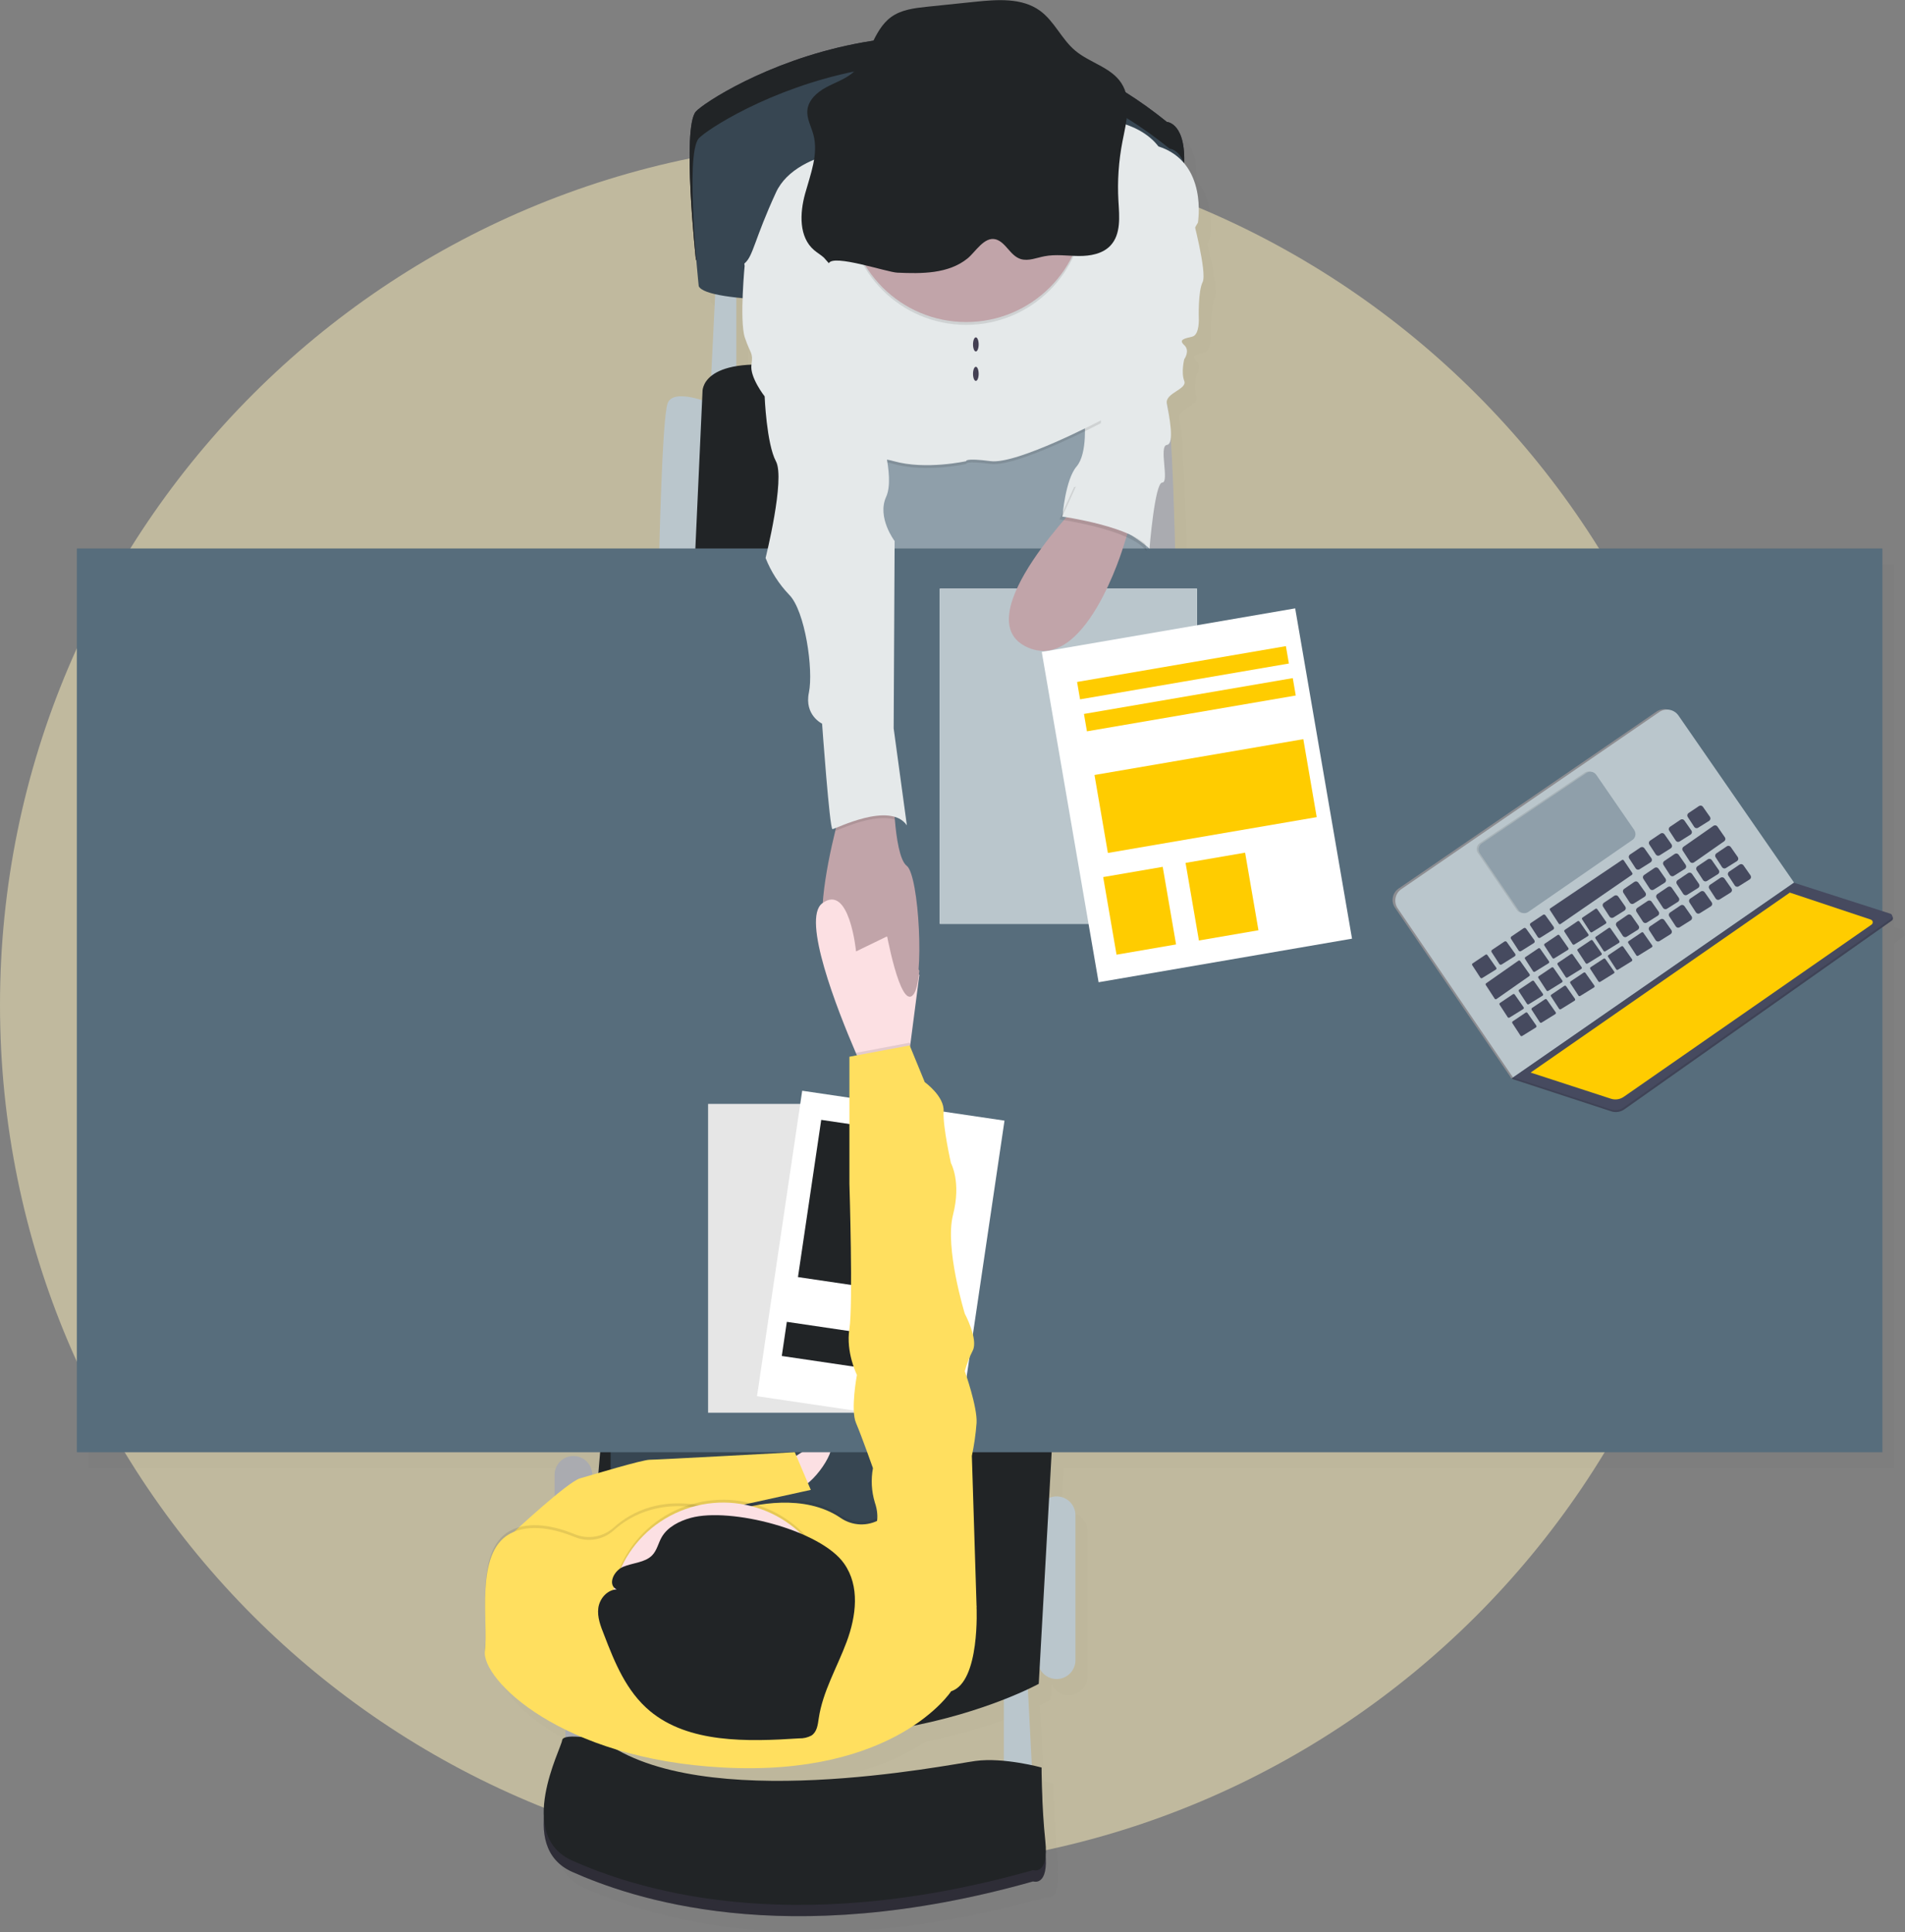<svg width="353" height="358" viewBox="0 0 353 358" fill="none" 
	xmlns="http://www.w3.org/2000/svg">
	<rect x="0" y="0" width="353" height="358" fill="#808080" stroke="none"/>
	<path opacity="0.5" d="M160.226 346.305C248.716 346.305 320.452 274.619 320.452 186.19C320.452 97.76 248.716 26.074 160.226 26.074C71.736 26.074 0 97.76 0 186.19C0 274.619 71.736 346.305 160.226 346.305Z" fill="#FFF2BD"/>
	<g style="mix-blend-mode:overlay" opacity="0.11">
		<g style="mix-blend-mode:overlay" opacity="0.11">
			<path d="M352.916 172.847C352.898 172.82 352.877 172.795 352.854 172.773C352.862 172.668 352.838 172.562 352.785 172.47C352.75 172.41 352.703 172.358 352.647 172.317C352.592 172.276 352.528 172.246 352.461 172.229L351.026 171.769V104.562H219.981C219.882 100.606 219.62 90.774 219.18 84.097C219.229 82.582 219.099 81.067 218.792 79.582C218.732 78.947 218.617 78.318 218.447 77.703C218.091 75.741 222.285 75.087 221.672 73.517C221.06 71.948 221.672 69.504 221.672 69.504C221.672 69.504 222.803 67.934 221.672 66.888C220.541 65.841 221.761 65.663 223.159 65.318C224.557 64.972 224.369 61.833 224.369 61.833C224.369 61.833 224.212 56.946 225.081 55.203C225.704 53.958 224.453 48.244 223.688 45.094L224.212 44.215C224.212 44.215 225.343 37.622 221.662 33.227C221.918 25.723 218.452 25.556 218.452 25.556C216.024 23.584 213.48 21.76 210.834 20.093C210.655 19.476 210.389 18.887 210.043 18.345C208.137 15.389 204.189 14.578 201.492 12.312C198.968 10.219 197.633 6.865 194.968 4.924C191.612 2.48 187.051 2.831 182.925 3.255L173.971 4.207C171.662 4.453 169.259 4.73 167.358 6.106C165.845 7.2 164.907 8.817 164.054 10.512C145.822 13.285 132.585 22.06 131.181 23.641C128.563 26.602 131.181 51.023 131.181 51.023C131.207 51.075 131.237 51.126 131.27 51.174C131.511 54.031 131.721 55.978 131.721 55.978C132.003 56.58 133.072 57.066 134.763 57.459L134.014 72.633C132.291 74.035 132.407 75.61 132.407 75.61L132.338 77.112C130.207 76.432 126.668 75.663 125.945 77.703C125.065 80.199 124.552 98.738 124.416 104.562H16.468V272.003H113.441L113.111 275.875L111.975 276.205C111.993 275.736 111.916 275.267 111.749 274.828C111.582 274.389 111.328 273.989 111.002 273.65C110.676 273.312 110.285 273.042 109.853 272.858C109.42 272.675 108.955 272.58 108.485 272.58C108.015 272.58 107.55 272.675 107.117 272.858C106.685 273.042 106.294 273.312 105.968 273.65C105.642 273.989 105.388 274.389 105.221 274.828C105.054 275.267 104.977 275.736 104.995 276.205V280.171C102.498 282.228 99.759 284.697 98.419 285.927C97.792 286.102 97.187 286.35 96.618 286.665C92.654 288.915 92.114 294.576 92.125 299.83C92.125 301.923 92.203 304.016 92.214 305.8C92.224 306.634 92.18 307.468 92.083 308.296C92.062 308.512 92.062 308.729 92.083 308.945C91.811 312.084 96.796 318.421 107.006 323.434V324.852C106.655 324.962 106.43 325.134 106.399 325.375C106.289 326.422 102.581 333.632 103.021 339.827C102.775 343.872 103.864 347.828 108.32 349.795C118.971 354.505 147.413 364.619 193.669 351.538C193.669 351.538 196.418 352.506 196 346.829C196.072 345.906 196.051 344.979 195.937 344.061C195.24 337.609 195.24 330.456 195.24 330.456C195.24 330.456 194.549 330.268 193.439 330.027L192.69 315.925C193.999 315.313 194.696 314.926 194.696 314.926L194.858 312.058C195.139 312.654 195.583 313.158 196.14 313.512C196.696 313.866 197.341 314.055 198 314.057C198.458 314.057 198.912 313.967 199.335 313.791C199.759 313.616 200.144 313.359 200.467 313.035C200.791 312.71 201.048 312.326 201.223 311.902C201.398 311.479 201.488 311.025 201.487 310.567V283.708C201.487 282.784 201.12 281.897 200.466 281.242C199.812 280.588 198.925 280.22 198 280.218C197.52 280.217 197.045 280.317 196.607 280.511L197.078 272.019H351.021V174.751L352.712 173.558C352.772 173.525 352.825 173.48 352.868 173.426C352.911 173.372 352.943 173.311 352.962 173.245C352.981 173.179 352.987 173.109 352.979 173.041C352.971 172.973 352.95 172.907 352.916 172.847ZM138.679 58.086L139.837 58.207C139.737 61.053 139.774 64.073 140.256 65.532C141.303 68.672 141.826 68.217 141.476 70.54V70.55C140.539 70.583 139.605 70.674 138.679 70.822V58.086ZM188.25 329.211C186.51 329.022 184.754 329.022 183.014 329.211C178.024 329.88 136.412 338.305 116.646 327.159C123.022 329.029 129.601 330.127 136.239 330.43C154.142 331.382 165.237 326.845 171.531 322.665C177.235 321.538 182.83 319.913 188.25 317.809V329.211Z" fill="#212426"/>
		</g>
	</g>
	<path d="M186.014 312.487V331.497H191.423L190.376 311.09L186.014 312.487Z" fill="#BAC6CC"/>
	<path d="M104.77 308.652V327.662H110.184L109.137 307.255L104.77 308.652Z" fill="#AAABB0"/>
	<path d="M195.79 277.236C196.716 277.236 197.605 277.603 198.26 278.258C198.915 278.912 199.283 279.8 199.283 280.726V307.584C199.283 308.51 198.915 309.398 198.26 310.052C197.605 310.707 196.716 311.075 195.79 311.075C195.332 311.075 194.878 310.984 194.454 310.809C194.031 310.633 193.646 310.376 193.322 310.052C192.998 309.728 192.742 309.343 192.567 308.92C192.392 308.496 192.302 308.043 192.303 307.584V280.747C192.3 280.287 192.388 279.831 192.562 279.406C192.736 278.98 192.992 278.593 193.316 278.267C193.64 277.941 194.026 277.682 194.45 277.505C194.875 277.328 195.33 277.236 195.79 277.236Z" fill="#BAC6CC"/>
	<path d="M106.252 269.753C107.178 269.753 108.067 270.121 108.721 270.775C109.376 271.43 109.744 272.318 109.744 273.243V307.584C109.744 308.51 109.376 309.398 108.721 310.052C108.067 310.707 107.178 311.075 106.252 311.075C105.794 311.075 105.34 310.984 104.916 310.809C104.493 310.633 104.108 310.376 103.784 310.052C103.46 309.728 103.204 309.343 103.029 308.92C102.854 308.496 102.764 308.043 102.765 307.584V273.243C102.765 272.319 103.132 271.432 103.786 270.777C104.44 270.123 105.327 269.755 106.252 269.753Z" fill="#AAABB0"/>
	<path d="M208.189 74.736C208.189 74.736 215.169 71.769 216.216 74.736C217.263 77.703 217.787 103.343 217.787 103.343H211.153L208.189 74.736Z" fill="#AAABB0"/>
	<path d="M131.741 74.736C131.741 74.736 124.756 71.769 123.709 74.736C122.662 77.703 122.138 103.343 122.138 103.343H128.773L131.741 74.736Z" fill="#BAC6CC"/>
	<path d="M132.783 49.291L131.736 70.571H136.443V48.767L132.783 49.291Z" fill="#BAC6CC"/>
	<path d="M128.772 103.364L130.171 72.643C130.171 72.643 129.647 65.841 146.219 67.934C162.792 70.027 211.331 74.213 211.331 74.213V103.343L128.772 103.364Z" fill="#212426"/>
	<path d="M195.099 265.049L192.481 311.964C192.481 311.964 154.079 333.245 107.477 313.011L111.666 263.652L195.099 265.049Z" fill="#212426"/>
	<path d="M158.619 80.335L159.483 110.684H213.598L210.457 70.571L158.619 80.335Z" fill="#8F9FAA"/>
	<path d="M164.117 244.988H113.148V309.521H164.117V244.988Z" fill="#374652"/>
	<path d="M145.355 271.328C145.355 271.328 152.686 265.572 153.906 267.315C155.126 269.057 149.55 276.561 147.277 275.687C145.005 274.813 145.355 271.328 145.355 271.328Z" fill="#FCE0E3"/>
	<path d="M348.811 101.616H14.237V269.057H348.811V101.616Z" fill="#576D7C"/>
	<path d="M128.945 48.05C128.945 48.05 126.327 23.63 128.945 20.669C131.563 17.707 175.547 -10.381 216.216 22.584C216.216 22.584 220.054 22.762 219.358 31.479C218.943 36.996 218.971 42.538 219.442 48.05C219.442 48.05 131.914 54.33 128.945 48.05Z" fill="#33323D"/>
	<path d="M128.945 48.05C128.945 48.05 126.327 23.63 128.945 20.669C131.563 17.707 175.547 -10.381 216.216 22.584C216.216 22.584 220.054 22.762 219.358 31.479C218.943 36.996 218.971 42.538 219.442 48.05C219.442 48.05 131.914 54.33 128.945 48.05Z" fill="#212426"/>
	<path d="M129.48 53.027C129.48 53.027 126.861 28.606 129.48 25.645C132.098 22.683 176.081 -5.405 216.75 27.56C216.75 27.56 220.588 27.738 219.892 36.455C219.483 41.972 219.511 47.514 219.976 53.027C219.976 53.027 132.475 59.306 129.48 53.027Z" fill="#374652"/>
	<path d="M220.929 40.05C220.929 40.05 223.72 50.515 222.85 52.257C221.981 54 222.138 58.887 222.138 58.887C222.138 58.887 222.327 62.026 220.929 62.372C219.531 62.717 218.311 62.895 219.442 63.942C220.573 64.988 219.442 66.558 219.442 66.558C219.442 66.558 218.829 69.001 219.442 70.571C220.054 72.141 215.855 72.795 216.216 74.757C216.578 76.719 217.745 82.255 216.216 82.433C214.687 82.611 216.74 89.408 215.363 89.408C213.986 89.408 213.006 101.616 213.006 101.616C213.006 101.616 203.32 93.422 196.879 95.666C196.879 95.666 197.403 88.864 199.497 86.421C201.592 83.977 200.958 77.703 200.958 77.703L211.331 46.481L220.929 40.05Z" fill="#E5E9EA"/>
	<path d="M169.091 184.353C166.824 186.859 164.378 173.474 164.378 173.474C164.378 173.474 157.922 182.37 153.733 176.441C150.832 172.334 153.121 160.697 154.78 153.941C155.524 150.938 156.152 148.897 156.152 148.897L165.577 147.327C165.577 147.327 165.609 149.379 165.818 151.869C166.101 155.234 166.714 159.409 168.017 160.409C170.316 162.12 171.363 181.826 169.091 184.353Z" fill="#C1A4A9"/>
	<path opacity="0.1" d="M164.205 27.643C164.205 27.643 147.795 27.471 143.785 36.188C139.774 44.906 139.596 47.878 138.025 49.27C136.454 50.661 155.126 57.992 155.126 57.992L156 87.99C156 87.99 159.666 84.281 165.598 85.96C171.531 87.64 179.039 85.96 179.039 85.96C179.039 85.96 178.689 85.327 183.579 85.96C188.47 86.593 204 78.399 204 78.399C204 78.399 204.257 65.276 203.911 62.482C203.566 59.688 214.991 39.155 214.991 39.155C214.991 39.155 223.892 30.61 214.645 27.643C214.645 27.643 211.373 22.715 202.953 22.762C194.533 22.809 164.205 27.643 164.205 27.643Z" fill="black"/>
	<path d="M164.205 27.12C164.205 27.12 147.795 26.948 143.785 35.665C139.774 44.382 139.596 47.355 138.025 48.746C136.454 50.138 155.126 57.469 155.126 57.469L156 87.467C156 87.467 159.666 83.757 165.598 85.437C171.531 87.117 179.039 85.437 179.039 85.437C179.039 85.437 178.689 84.804 183.579 85.437C188.47 86.07 204 77.876 204 77.876C204 77.876 210.1 67.934 209.76 65.145C209.42 62.356 221.976 41.248 221.976 41.248C221.976 41.248 223.898 30.087 214.645 27.12C214.645 27.12 211.373 22.191 202.953 22.238C194.533 22.285 164.205 27.12 164.205 27.12Z" fill="#E5E9EA"/>
	<path opacity="0.1" d="M165.86 151.854C162.263 150.734 156.619 153.204 154.823 153.947C155.566 150.943 156.194 148.902 156.194 148.902L165.619 147.333C165.619 147.333 165.635 149.384 165.86 151.854Z" fill="black"/>
	<path d="M143.083 48.767H138.025C138.025 48.767 136.978 59.41 138.025 62.55C139.072 65.689 139.596 65.234 139.245 67.557C138.894 69.881 141.69 73.439 141.69 73.439C141.69 73.439 142.036 82.209 143.785 85.474C145.533 88.739 141.863 103.379 141.863 103.379C142.863 105.907 144.344 108.217 146.225 110.182C149.193 113.143 150.764 124.132 149.89 128.318C149.015 132.504 152.335 134.073 152.335 134.073C152.335 134.073 153.733 153.612 154.257 153.612C154.78 153.612 164.902 148.379 168.044 152.911L165.598 134.947L165.776 100.24C165.776 100.24 162.457 95.876 164.206 92.04C165.954 88.205 162.807 79.132 162.807 79.132L158.268 58.903L143.083 48.767Z" fill="#E5E9EA"/>
	<path d="M111.666 324.522C111.666 324.522 104.335 322.952 104.163 324.522C103.99 326.092 95.434 342.119 106.084 346.829C116.735 351.538 145.177 361.652 191.433 348.571C191.433 348.571 194.392 349.618 193.701 343.166C193.01 336.714 193.004 329.561 193.004 329.561C193.004 329.561 186.014 327.641 180.778 328.342C175.542 329.043 129.993 338.305 111.666 324.522Z" fill="#33323D"/>
	<path opacity="0.1" d="M111.666 324.522C111.666 324.522 104.335 322.952 104.163 324.522C103.99 326.092 95.434 342.119 106.084 346.829C116.735 351.538 145.177 361.652 191.433 348.571C191.433 348.571 194.392 349.618 193.701 343.166C193.01 336.714 193.004 329.561 193.004 329.561C193.004 329.561 186.014 327.641 180.778 328.342C175.542 329.043 129.993 338.305 111.666 324.522Z" fill="black"/>
	<path d="M111.666 322.429C111.666 322.429 104.335 320.859 104.163 322.429C103.99 323.999 95.434 340.026 106.084 344.736C116.735 349.445 145.177 359.559 191.433 346.478C191.433 346.478 194.392 347.524 193.701 341.073C193.01 334.621 193.004 327.468 193.004 327.468C193.004 327.468 186.014 325.548 180.778 326.249C175.542 326.95 129.993 336.212 111.666 322.429Z" fill="#212426"/>
	<path d="M93.518 287.701L95.345 283.724C95.345 283.724 105.21 274.541 107.477 273.897C109.744 273.254 118.997 270.449 120.395 270.449C121.793 270.449 147.277 269.052 147.277 269.052L150.241 276.032L118.258 283.049L107.472 290.898L93.518 287.701Z" fill="#FFDF5F"/>
	<path d="M170.358 180.627L168.688 193.473L168.044 198.418L160.54 199.464C160.54 199.464 159.729 197.727 158.582 195.059C155.1 186.959 148.544 170.256 152.346 167.373C157.399 163.533 158.629 176.269 158.629 176.269L164.389 173.474L170.358 180.627Z" fill="#FCE0E3"/>
	<path d="M169.107 204.524H131.213V261.732H169.107V204.524Z" fill="white"/>
	<path opacity="0.1" d="M169.107 204.524H131.213V261.732H169.107V204.524Z" fill="black"/>
	<path d="M148.649 202.082L140.276 258.674L177.763 264.213L186.136 207.621L148.649 202.082Z" fill="white"/>
	<path d="M152.174 207.479L147.864 236.606L167.159 239.457L171.468 210.33L152.174 207.479Z" fill="#212426"/>
	<path d="M145.802 244.897L144.866 251.222L168.242 254.676L169.178 248.351L145.802 244.897Z" fill="#212426"/>
	<path opacity="0.1" d="M179.04 60.19C191.136 60.19 200.942 50.391 200.942 38.302C200.942 26.214 191.136 16.415 179.04 16.415C166.943 16.415 157.137 26.214 157.137 38.302C157.137 50.391 166.943 60.19 179.04 60.19Z" fill="black"/>
	<path d="M179.04 59.667C191.136 59.667 200.942 49.867 200.942 37.779C200.942 25.691 191.136 15.891 179.04 15.891C166.943 15.891 157.137 25.691 157.137 37.779C157.137 49.867 166.943 59.667 179.04 59.667Z" fill="#C1A4A9"/>
	<path d="M153.587 48.767C154.419 47.035 164.337 50.426 166.258 50.515C170.777 50.724 175.73 50.75 179.265 47.899C180.731 46.727 182.37 43.781 184.501 44.341C186.396 44.864 187.187 47.407 189.166 48.003C190.591 48.417 192.078 47.757 193.533 47.48C195.628 47.067 197.775 47.412 199.9 47.428C202.026 47.444 204.33 47.041 205.781 45.486C207.739 43.394 207.425 40.123 207.247 37.256C207.035 33.552 207.286 29.836 207.996 26.194C208.708 22.573 209.802 18.523 207.802 15.42C205.896 12.464 201.948 11.653 199.251 9.387C196.727 7.294 195.392 3.94 192.727 1.999C189.371 -0.445 184.81 -0.094 180.684 0.33L171.746 1.256C169.437 1.502 167.033 1.779 165.132 3.155C161.703 5.635 161.231 10.79 157.985 13.505C156.54 14.709 154.692 15.305 153.042 16.205C151.393 17.105 149.801 18.528 149.612 20.391C149.455 21.961 150.304 23.41 150.717 24.923C151.696 28.533 150.194 32.248 149.188 35.885C148.183 39.521 148.021 43.938 150.864 46.35C151.44 46.842 152.11 47.218 152.67 47.731" fill="#212426"/>
	<path d="M180.825 65.119C181.114 65.119 181.349 64.533 181.349 63.811C181.349 63.088 181.114 62.503 180.825 62.503C180.536 62.503 180.302 63.088 180.302 63.811C180.302 64.533 180.536 65.119 180.825 65.119Z" fill="#444053"/>
	<path d="M180.825 70.571C181.114 70.571 181.349 69.986 181.349 69.263C181.349 68.541 181.114 67.955 180.825 67.955C180.536 67.955 180.302 68.541 180.302 69.263C180.302 69.986 180.536 70.571 180.825 70.571Z" fill="#444053"/>
	<path d="M169.211 184.316C169.771 183.673 170.143 182.019 170.358 179.837L164.116 172.062C164.116 172.062 166.761 187.137 169.211 184.316Z" fill="#C1A4A9"/>
	<path opacity="0.1" d="M176.249 312.817C176.249 312.817 165.986 328.661 134.009 326.945C103.864 325.375 89.151 310.551 89.852 305.319C90.554 300.086 87.931 287.35 94.387 283.687C98.131 281.594 103.058 282.824 106.535 284.258C107.734 284.748 109.047 284.889 110.323 284.665C111.599 284.441 112.785 283.861 113.745 282.992C116.923 280.129 122.851 276.906 132.208 279.444C133.412 279.764 134.681 279.741 135.873 279.376C139.769 278.188 149.042 276.126 155.77 280.705C156.834 281.437 158.084 281.852 159.374 281.902C160.665 281.951 161.943 281.632 163.059 280.982L163.153 280.925C166.295 279.004 180.956 297.146 180.956 297.146C180.956 297.146 181.658 311.096 176.249 312.817Z" fill="black"/>
	<path d="M176.249 313.34C176.249 313.34 165.986 329.184 134.009 327.468C103.864 325.898 89.151 311.075 89.852 305.842C90.554 300.61 87.931 287.874 94.387 284.211C98.131 282.118 103.058 283.347 106.535 284.781C107.734 285.271 109.047 285.413 110.323 285.189C111.599 284.965 112.785 284.384 113.745 283.515C116.923 280.653 122.851 277.429 132.208 279.967C133.412 280.288 134.681 280.264 135.873 279.899C139.769 278.711 149.042 276.65 155.77 281.228C156.834 281.961 158.084 282.376 159.374 282.425C160.665 282.474 161.943 282.155 163.059 281.506L163.153 281.448C166.295 279.528 180.956 297.669 180.956 297.669C180.956 297.669 181.658 311.619 176.249 313.34Z" fill="#FFDF5F"/>
	<path opacity="0.1" d="M141.991 317.965C152.635 313.559 157.689 301.365 153.281 290.728C148.872 280.091 136.669 275.04 126.025 279.446C115.38 283.852 110.326 296.046 114.735 306.683C119.144 317.32 131.347 322.371 141.991 317.965Z" fill="black"/>
	<path d="M141.992 318.49C152.636 314.085 157.691 301.89 153.282 291.253C148.873 280.616 136.67 275.565 126.026 279.971C115.382 284.377 110.327 296.572 114.736 307.208C119.145 317.845 131.348 322.896 141.992 318.49Z" fill="#FCE0E3"/>
	<path d="M128.029 281.212C125.84 281.804 123.683 282.934 122.615 284.792C121.971 285.911 121.746 287.256 120.814 288.187C119.494 289.511 117.269 289.537 115.483 290.28C113.698 291.023 112.52 293.64 114.268 294.466C112.446 294.561 111.095 296.24 110.87 297.909C110.645 299.579 111.279 301.243 111.917 302.833C113.891 307.982 116.043 313.34 120.431 317.003C127.61 322.979 138.444 322.701 148.094 322.068C148.882 322.095 149.664 321.914 150.361 321.545C151.408 320.854 151.539 319.53 151.712 318.369C152.44 313.408 155.131 308.903 156.891 304.168C158.65 299.432 159.373 293.87 156.409 289.679C152.068 283.478 135.37 279.224 128.029 281.212Z" fill="#212426"/>
	<path opacity="0.1" d="M168.688 193.473L168.044 198.418L160.54 199.464C160.54 199.464 159.729 197.727 158.582 195.059L168.567 193.185L168.688 193.473Z" fill="black"/>
	<path d="M176.594 302.723L180.961 297.643L180.087 269.737C180.514 267.724 180.806 265.684 180.961 263.631C181.134 260.664 178.778 254.04 178.778 254.04C179.141 252.713 179.637 251.426 180.26 250.199C181.307 248.106 178.783 243.397 178.783 243.397C178.783 243.397 175.023 231.189 176.594 225.083C178.165 218.977 176.212 215.492 176.212 215.492C176.212 215.492 174.678 208.689 174.851 205.9C175.023 203.112 171.358 200.49 171.358 200.49L168.567 193.688L157.398 195.781V219.327C157.398 219.327 158.095 241.827 157.398 246.191C156.702 250.555 158.791 254.736 158.791 254.736C158.791 254.736 157.571 261.188 158.619 263.631C159.666 266.075 161.76 272.003 161.76 272.003C161.368 274.122 161.488 276.303 162.111 278.366C163.158 281.422 162.111 283.164 162.111 283.164L176.594 302.723Z" fill="#FFDF5F"/>
	<g opacity="0.1">
		<path opacity="0.1" d="M208.017 24.446C207.424 27.509 207.159 30.626 207.226 33.745C207.268 31.151 207.54 28.567 208.038 26.021C208.498 23.698 209.085 21.197 208.959 18.879C208.766 20.753 208.451 22.613 208.017 24.446Z" fill="black"/>
		<path opacity="0.1" d="M152.676 46.046C152.115 45.523 151.445 45.157 150.869 44.66C149.34 43.357 148.696 41.468 148.57 39.427C148.419 42.044 148.953 44.576 150.869 46.23C151.445 46.727 152.115 47.103 152.676 47.616C153.843 48.773 153.54 47.124 153.587 48.767C153.739 46.57 154.278 47.527 152.676 46.046Z" fill="black"/>
		<path opacity="0.1" d="M151.005 26.508C151.095 25.403 151 24.29 150.722 23.217C150.419 22.097 149.874 21.003 149.675 19.878C149.663 20.005 149.644 20.131 149.618 20.255C149.466 21.825 150.314 23.274 150.722 24.787C150.869 25.351 150.963 25.927 151.005 26.508Z" fill="black"/>
	</g>
	<g opacity="0.1">
		<path opacity="0.1" d="M115.488 291.086C117.269 290.348 119.494 290.322 120.819 288.993C121.751 288.062 121.976 286.717 122.62 285.603C123.667 283.74 125.84 282.615 128.029 282.024C135.36 280.035 152.073 284.284 156.43 290.443C157.702 292.308 158.398 294.506 158.43 296.764C158.597 294.157 157.896 291.568 156.435 289.401C152.079 283.243 135.381 278.994 128.034 280.982C125.846 281.573 123.688 282.698 122.625 284.561C121.981 285.676 121.756 287.021 120.824 287.952C119.499 289.276 117.274 289.302 115.494 290.045C114.137 290.605 113.132 292.258 113.499 293.368C113.644 292.866 113.898 292.402 114.242 292.008C114.585 291.614 115.011 291.299 115.488 291.086Z" fill="black"/>
		<path opacity="0.1" d="M110.881 298.689C111.101 297.015 112.452 295.34 114.279 295.246C114.086 295.167 113.914 295.046 113.776 294.891C113.637 294.736 113.535 294.551 113.478 294.351C112.782 294.609 112.171 295.052 111.709 295.632C111.248 296.212 110.954 296.908 110.86 297.643C110.807 298.068 110.807 298.499 110.86 298.925C110.877 298.847 110.884 298.768 110.881 298.689Z" fill="black"/>
	</g>
	<path d="M221.798 109.067H174.149V171.162H221.798V109.067Z" fill="white"/>
	<path d="M221.798 109.067H174.149V171.162H221.798V109.067Z" fill="#BAC6CC"/>
	<path d="M239.999 112.713L193.04 120.785L203.573 181.98L250.532 173.908L239.999 112.713Z" fill="white"/>
	<path d="M215.454 160.6L204.421 162.496L206.896 176.874L217.928 174.977L215.454 160.6Z" fill="#FFCC00"/>
	<path d="M230.721 157.973L219.688 159.869L222.162 174.247L233.195 172.35L230.721 157.973Z" fill="#FFCC00"/>
	<path d="M241.507 136.945L202.812 143.583L205.293 158.028L243.988 151.391L241.507 136.945Z" fill="#FFCC00"/>
	<path d="M238.28 119.707L199.585 126.345L200.139 129.568L238.834 122.931L238.28 119.707Z" fill="#FFCC00"/>
	<path d="M239.553 125.634L200.859 132.271L201.412 135.494L240.107 128.857L239.553 125.634Z" fill="#FFCC00"/>
	<path d="M200.942 92.197C200.942 92.197 179.039 114.174 190.035 119.757C201.031 125.34 208.189 101.182 208.189 101.182L209.928 95.688L200.942 92.197Z" fill="#C1A4A9"/>
	<path opacity="0.1" d="M199.026 90.256L196.319 96.232C196.319 96.232 209.671 98.105 212.462 102.139L210.807 91.596L208.844 87.096L199.026 90.256Z" fill="black"/>
	<path d="M199.55 89.733L196.843 95.708C196.843 95.708 210.195 97.582 212.986 101.616L211.331 91.072L209.367 86.572L199.55 89.733Z" fill="#E5E9EA"/>
	<path d="M280.375 199.601L280.082 199.799L280.479 199.977L280.914 199.941L280.966 199.642L280.375 199.601Z" fill="#464A5F"/>
	<path opacity="0.1" d="M280.375 199.601L280.082 199.799L280.479 199.977L280.914 199.941L280.966 199.642L280.375 199.601Z" fill="black"/>
	<path d="M280.375 199.601L280.076 199.789L279.851 199.506L279.992 199.276L280.123 199.234L280.375 199.601Z" fill="#9C9CA1"/>
	<path opacity="0.1" d="M280.375 199.601L280.076 199.789L279.851 199.506L279.992 199.276L280.123 199.234L280.375 199.601Z" fill="black"/>
	<path d="M331.914 163.438L310.503 132.498C310.314 132.222 310.071 131.986 309.79 131.804C309.508 131.621 309.194 131.496 308.864 131.436C308.534 131.375 308.196 131.38 307.868 131.45C307.54 131.52 307.229 131.654 306.953 131.844L259.168 164.621C258.891 164.81 258.654 165.053 258.47 165.334C258.287 165.615 258.16 165.93 258.098 166.26C258.037 166.59 258.041 166.929 258.11 167.257C258.18 167.586 258.313 167.897 258.503 168.174L279.883 199.506L331.914 163.438Z" fill="#9C9CA1"/>
	<path opacity="0.1" d="M331.914 163.438L310.503 132.498C310.314 132.222 310.071 131.986 309.79 131.804C309.508 131.621 309.194 131.496 308.864 131.436C308.534 131.375 308.196 131.38 307.868 131.45C307.54 131.52 307.229 131.654 306.953 131.844L259.168 164.621C258.891 164.81 258.654 165.053 258.47 165.334C258.287 165.615 258.16 165.93 258.098 166.26C258.037 166.59 258.041 166.929 258.11 167.257C258.18 167.586 258.313 167.897 258.503 168.174L279.883 199.506L331.914 163.438Z" fill="black"/>
	<path d="M332.438 163.512L311.027 132.572C310.837 132.295 310.594 132.059 310.312 131.877C310.03 131.694 309.715 131.569 309.385 131.508C309.055 131.448 308.716 131.453 308.388 131.523C308.059 131.593 307.748 131.727 307.472 131.918L259.666 164.736C259.106 165.119 258.721 165.708 258.595 166.374C258.469 167.04 258.613 167.729 258.995 168.289L280.375 199.637L332.438 163.512Z" fill="#BAC6CC"/>
	<path d="M350.356 169.629L332.553 163.915L280.485 199.982L298.57 205.895C298.975 206.027 299.405 206.062 299.826 205.998C300.247 205.935 300.647 205.774 300.995 205.529L350.502 170.597C350.595 170.545 350.67 170.465 350.717 170.37C350.763 170.274 350.78 170.167 350.764 170.062C350.748 169.957 350.7 169.859 350.627 169.782C350.555 169.704 350.46 169.651 350.356 169.629Z" fill="#464A5F"/>
	<path opacity="0.1" d="M350.356 169.629L332.553 163.915L280.485 199.982L298.57 205.895C298.975 206.027 299.405 206.062 299.826 205.998C300.247 205.935 300.647 205.774 300.995 205.529L350.502 170.597C350.595 170.545 350.67 170.465 350.717 170.37C350.763 170.274 350.78 170.167 350.764 170.062C350.748 169.957 350.7 169.859 350.627 169.782C350.555 169.704 350.46 169.651 350.356 169.629Z" fill="black"/>
	<path d="M350.246 169.267L332.443 163.548L280.375 199.616L298.46 205.519C298.865 205.652 299.294 205.689 299.716 205.626C300.137 205.563 300.537 205.403 300.885 205.157L350.393 170.225C350.482 170.172 350.553 170.093 350.597 169.999C350.641 169.905 350.657 169.8 350.641 169.697C350.625 169.594 350.579 169.499 350.509 169.422C350.438 169.346 350.347 169.292 350.246 169.267Z" fill="#464A5F"/>
	<g opacity="0.1">
		<path opacity="0.1" d="M324.028 162.12L322.714 160.236C322.635 160.127 322.517 160.052 322.384 160.028C322.252 160.003 322.115 160.031 322.002 160.105L320.049 161.408C319.941 161.489 319.869 161.607 319.846 161.74C319.824 161.872 319.853 162.008 319.928 162.12L321.138 163.977C321.214 164.087 321.328 164.164 321.459 164.192C321.589 164.221 321.725 164.198 321.84 164.129L323.897 162.837C324.008 162.758 324.084 162.639 324.108 162.505C324.133 162.371 324.104 162.233 324.028 162.12Z" fill="black"/>
		<path opacity="0.1" d="M320.52 164.558L319.2 162.68C319.121 162.57 319.003 162.496 318.871 162.471C318.738 162.447 318.601 162.475 318.488 162.549L316.54 163.862C316.43 163.939 316.353 164.055 316.326 164.186C316.299 164.318 316.323 164.455 316.394 164.569L317.603 166.426C317.678 166.538 317.794 166.617 317.925 166.646C318.057 166.676 318.195 166.653 318.31 166.583L320.373 165.291C320.489 165.215 320.57 165.096 320.598 164.961C320.627 164.826 320.6 164.685 320.525 164.569L320.52 164.558Z" fill="black"/>
		<path opacity="0.1" d="M316.834 167.106L315.514 165.228C315.435 165.119 315.317 165.044 315.185 165.02C315.052 164.995 314.915 165.023 314.802 165.097L312.849 166.411C312.738 166.488 312.661 166.605 312.635 166.738C312.609 166.871 312.635 167.008 312.708 167.122L313.917 168.98C313.993 169.091 314.109 169.169 314.24 169.197C314.372 169.225 314.509 169.202 314.624 169.131L316.682 167.839C316.799 167.764 316.88 167.646 316.91 167.51C316.939 167.375 316.914 167.234 316.839 167.117L316.834 167.106Z" fill="black"/>
		<path opacity="0.1" d="M313.121 169.691L311.802 167.808C311.723 167.7 311.606 167.626 311.474 167.602C311.343 167.577 311.207 167.604 311.095 167.677L309.142 168.995C309.032 169.073 308.956 169.189 308.93 169.32C308.904 169.452 308.929 169.588 309 169.702L310.21 171.559C310.285 171.67 310.399 171.748 310.53 171.777C310.66 171.806 310.797 171.785 310.912 171.716L312.975 170.419C313.089 170.342 313.169 170.223 313.197 170.088C313.224 169.953 313.197 169.812 313.121 169.697V169.691Z" fill="black"/>
		<path opacity="0.1" d="M309.372 172.271L308.053 170.392C307.974 170.283 307.856 170.209 307.723 170.184C307.59 170.16 307.453 170.188 307.341 170.262L305.393 171.575C305.282 171.651 305.205 171.767 305.178 171.899C305.151 172.03 305.175 172.167 305.246 172.281L306.456 174.139C306.531 174.251 306.646 174.33 306.778 174.359C306.909 174.389 307.047 174.366 307.163 174.296L309.226 172.998C309.34 172.922 309.42 172.803 309.448 172.667C309.475 172.532 309.448 172.392 309.372 172.276V172.271Z" fill="black"/>
		<path opacity="0.1" d="M305.791 175.086L304.152 172.752C304.134 172.726 304.112 172.704 304.086 172.687C304.06 172.67 304.031 172.658 304 172.652C303.969 172.646 303.938 172.646 303.907 172.653C303.877 172.659 303.848 172.672 303.822 172.69L301.424 174.306C301.371 174.34 301.334 174.393 301.32 174.453C301.306 174.514 301.317 174.578 301.35 174.631L302.853 176.938C302.888 176.991 302.941 177.029 303.003 177.043C303.065 177.056 303.13 177.045 303.183 177.012L305.717 175.442C305.745 175.426 305.769 175.405 305.789 175.38C305.808 175.355 305.822 175.326 305.831 175.296C305.839 175.265 305.841 175.233 305.837 175.201C305.833 175.17 305.822 175.14 305.806 175.112L305.791 175.086Z" fill="black"/>
		<path opacity="0.1" d="M302.078 177.666L300.429 175.332C300.411 175.306 300.388 175.283 300.362 175.266C300.335 175.249 300.306 175.237 300.274 175.231C300.243 175.225 300.211 175.226 300.18 175.232C300.149 175.239 300.12 175.251 300.094 175.269L297.696 176.886C297.67 176.903 297.647 176.926 297.63 176.952C297.613 176.978 297.601 177.007 297.595 177.038C297.589 177.068 297.59 177.1 297.596 177.13C297.603 177.161 297.615 177.19 297.633 177.216L299.136 179.523C299.166 179.576 299.217 179.614 299.275 179.63C299.334 179.646 299.397 179.637 299.45 179.607L301.979 178.037C302.035 178.01 302.078 177.962 302.099 177.903C302.119 177.844 302.116 177.779 302.089 177.723C302.088 177.704 302.085 177.684 302.078 177.666Z" fill="black"/>
		<path opacity="0.1" d="M298.774 179.952L297.135 177.64C297.099 177.589 297.044 177.555 296.982 177.544C296.921 177.533 296.857 177.547 296.806 177.582L294.407 179.194C294.355 179.23 294.318 179.285 294.306 179.347C294.293 179.41 294.305 179.475 294.339 179.528L295.842 181.836C295.877 181.889 295.93 181.926 295.992 181.94C296.054 181.954 296.118 181.943 296.172 181.909L298.706 180.34C298.763 180.311 298.806 180.262 298.827 180.202C298.847 180.143 298.844 180.077 298.816 180.02C298.805 179.996 298.791 179.973 298.774 179.952Z" fill="black"/>
		<path opacity="0.1" d="M295.078 182.527L293.439 180.193C293.402 180.143 293.347 180.108 293.285 180.098C293.224 180.087 293.161 180.1 293.109 180.135L290.711 181.747C290.684 181.764 290.66 181.786 290.642 181.812C290.624 181.839 290.611 181.868 290.604 181.899C290.597 181.93 290.597 181.963 290.602 181.994C290.608 182.025 290.62 182.055 290.637 182.082L292.14 184.389C292.175 184.443 292.228 184.48 292.29 184.494C292.352 184.507 292.416 184.496 292.47 184.463L295.004 182.893C295.032 182.877 295.057 182.855 295.076 182.83C295.095 182.804 295.109 182.774 295.117 182.743C295.125 182.712 295.126 182.68 295.121 182.648C295.116 182.616 295.105 182.585 295.088 182.558L295.078 182.527Z" fill="black"/>
		<path opacity="0.1" d="M291.496 184.965L289.857 182.631C289.84 182.605 289.817 182.583 289.791 182.566C289.765 182.549 289.736 182.537 289.705 182.531C289.675 182.525 289.643 182.525 289.612 182.532C289.582 182.538 289.553 182.551 289.527 182.569L287.129 184.185C287.076 184.219 287.039 184.272 287.025 184.332C287.012 184.393 287.023 184.457 287.056 184.51L288.559 186.817C288.593 186.87 288.647 186.908 288.708 186.922C288.77 186.935 288.835 186.924 288.888 186.891L291.423 185.321C291.45 185.305 291.474 185.284 291.494 185.259C291.513 185.234 291.528 185.205 291.536 185.175C291.544 185.144 291.546 185.112 291.542 185.081C291.538 185.049 291.528 185.019 291.512 184.991L291.496 184.965Z" fill="black"/>
		<path opacity="0.1" d="M287.915 187.466L286.292 185.127C286.255 185.077 286.2 185.043 286.138 185.032C286.077 185.021 286.013 185.035 285.962 185.07L283.564 186.681C283.537 186.698 283.513 186.721 283.495 186.747C283.476 186.773 283.464 186.802 283.457 186.833C283.45 186.865 283.449 186.897 283.455 186.928C283.461 186.96 283.473 186.989 283.49 187.016L284.993 189.324C285.027 189.377 285.081 189.414 285.143 189.428C285.205 189.442 285.269 189.431 285.323 189.397L287.857 187.827C287.909 187.792 287.946 187.738 287.959 187.677C287.973 187.616 287.963 187.552 287.93 187.498L287.915 187.466Z" fill="black"/>
		<path opacity="0.1" d="M284.323 189.941L282.684 187.608C282.666 187.582 282.644 187.559 282.618 187.542C282.592 187.525 282.563 187.513 282.532 187.507C282.501 187.501 282.47 187.502 282.439 187.508C282.409 187.514 282.38 187.527 282.354 187.545L279.956 189.151C279.903 189.184 279.866 189.237 279.852 189.298C279.838 189.359 279.849 189.423 279.882 189.476L281.385 191.783C281.42 191.836 281.473 191.874 281.535 191.887C281.597 191.901 281.662 191.89 281.715 191.856L284.249 190.287C284.303 190.253 284.342 190.2 284.357 190.138C284.371 190.076 284.361 190.011 284.328 189.957L284.323 189.941Z" fill="black"/>
		<path opacity="0.1" d="M321.672 158.724L320.352 156.84C320.274 156.731 320.155 156.656 320.023 156.632C319.89 156.608 319.753 156.635 319.64 156.709L317.708 158.028C317.598 158.104 317.521 158.22 317.494 158.352C317.466 158.483 317.491 158.62 317.562 158.734L318.771 160.592C318.847 160.703 318.963 160.781 319.094 160.809C319.226 160.838 319.363 160.814 319.478 160.744L321.541 159.451C321.655 159.372 321.732 159.251 321.757 159.115C321.781 158.978 321.751 158.838 321.672 158.724Z" fill="black"/>
		<path opacity="0.1" d="M316.515 151.278L315.195 149.384C315.116 149.276 314.999 149.202 314.868 149.178C314.736 149.154 314.6 149.181 314.488 149.253L312.535 150.566C312.425 150.643 312.348 150.759 312.32 150.89C312.293 151.022 312.317 151.159 312.388 151.273L313.598 153.13C313.673 153.242 313.788 153.321 313.92 153.351C314.052 153.38 314.19 153.357 314.305 153.287L316.368 151.995C316.481 151.918 316.56 151.8 316.587 151.666C316.615 151.532 316.589 151.393 316.515 151.278Z" fill="black"/>
		<path opacity="0.1" d="M318.159 161.152L316.839 159.273C316.76 159.165 316.643 159.092 316.512 159.068C316.38 159.043 316.244 159.07 316.132 159.142L314.179 160.456C314.07 160.533 313.994 160.649 313.967 160.781C313.941 160.912 313.966 161.049 314.038 161.162L315.242 163.02C315.317 163.132 315.432 163.211 315.564 163.24C315.696 163.269 315.834 163.247 315.949 163.177L318.012 161.884C318.128 161.808 318.208 161.69 318.237 161.555C318.265 161.419 318.239 161.278 318.164 161.162L318.159 161.152Z" fill="black"/>
		<path opacity="0.1" d="M314.472 163.69L313.153 161.811C313.074 161.702 312.956 161.627 312.823 161.603C312.69 161.579 312.553 161.606 312.441 161.68L310.493 162.978C310.381 163.055 310.303 163.171 310.276 163.304C310.249 163.437 310.274 163.575 310.346 163.69L311.551 165.547C311.626 165.658 311.742 165.736 311.874 165.764C312.005 165.793 312.143 165.769 312.258 165.699L314.321 164.406C314.435 164.331 314.515 164.213 314.543 164.079C314.571 163.945 314.546 163.805 314.472 163.69Z" fill="black"/>
		<path opacity="0.1" d="M310.739 166.306L309.425 164.422C309.346 164.313 309.228 164.238 309.095 164.214C308.962 164.19 308.825 164.217 308.713 164.291L306.759 165.626C306.65 165.703 306.574 165.819 306.548 165.951C306.521 166.082 306.547 166.219 306.618 166.332L307.828 168.19C307.903 168.301 308.019 168.379 308.151 168.407C308.282 168.435 308.42 168.412 308.535 168.341L310.592 167.049C310.709 166.974 310.791 166.856 310.82 166.72C310.85 166.585 310.824 166.443 310.749 166.327L310.739 166.306Z" fill="black"/>
		<path opacity="0.1" d="M313.085 153.826L311.765 151.948C311.686 151.84 311.569 151.766 311.438 151.742C311.306 151.718 311.171 151.744 311.058 151.817L309.105 153.13C308.995 153.207 308.918 153.323 308.891 153.454C308.863 153.586 308.888 153.723 308.959 153.837L310.168 155.694C310.243 155.806 310.358 155.885 310.49 155.915C310.622 155.944 310.76 155.921 310.875 155.851L312.938 154.559C313.054 154.483 313.134 154.364 313.163 154.229C313.191 154.094 313.165 153.953 313.09 153.837L313.085 153.826Z" fill="black"/>
		<path opacity="0.1" d="M309.398 156.364L308.079 154.48C308 154.371 307.882 154.296 307.749 154.272C307.616 154.248 307.479 154.275 307.367 154.349L305.419 155.647C305.305 155.723 305.225 155.841 305.196 155.975C305.168 156.109 305.193 156.248 305.267 156.364L306.477 158.222C306.552 158.333 306.668 158.411 306.8 158.439C306.931 158.467 307.069 158.444 307.183 158.373L309.246 157.081C309.361 157.005 309.441 156.887 309.469 156.753C309.497 156.619 309.472 156.48 309.398 156.364Z" fill="black"/>
		<path opacity="0.1" d="M305.665 158.98L304.346 157.102C304.268 156.993 304.151 156.918 304.019 156.893C303.888 156.868 303.752 156.894 303.639 156.966L301.686 158.3C301.576 158.377 301.5 158.494 301.474 158.625C301.448 158.757 301.473 158.893 301.544 159.006L302.754 160.864C302.829 160.976 302.944 161.055 303.076 161.084C303.208 161.114 303.345 161.091 303.461 161.021L305.519 159.723C305.635 159.648 305.717 159.53 305.746 159.395C305.776 159.259 305.75 159.118 305.676 159.001L305.665 158.98Z" fill="black"/>
		<path opacity="0.1" d="M307.011 168.865L305.691 166.986C305.613 166.877 305.496 166.803 305.365 166.777C305.234 166.752 305.097 166.778 304.984 166.85L303.047 168.169C302.937 168.246 302.862 168.362 302.835 168.494C302.809 168.625 302.834 168.762 302.906 168.875L304.094 170.733C304.169 170.843 304.283 170.921 304.414 170.95C304.544 170.98 304.681 170.958 304.796 170.89L306.859 169.592C306.975 169.516 307.055 169.397 307.084 169.262C307.112 169.127 307.086 168.986 307.011 168.87V168.865Z" fill="black"/>
		<path opacity="0.1" d="M303.283 171.444L301.963 169.566C301.884 169.456 301.766 169.382 301.633 169.358C301.501 169.333 301.364 169.361 301.251 169.435L299.303 170.748C299.193 170.825 299.116 170.941 299.089 171.072C299.061 171.204 299.086 171.341 299.157 171.455L300.366 173.312C300.441 173.424 300.556 173.503 300.688 173.533C300.82 173.562 300.958 173.539 301.073 173.469L303.136 172.177C303.252 172.101 303.332 171.982 303.361 171.847C303.389 171.712 303.363 171.571 303.288 171.455L303.283 171.444Z" fill="black"/>
		<path opacity="0.1" d="M299.717 174.259L298.078 171.926C298.06 171.9 298.038 171.877 298.012 171.86C297.986 171.843 297.957 171.831 297.926 171.825C297.895 171.819 297.864 171.82 297.833 171.826C297.803 171.833 297.774 171.845 297.748 171.863L295.35 173.48C295.297 173.513 295.26 173.566 295.246 173.627C295.232 173.688 295.243 173.751 295.277 173.804L296.779 176.112C296.795 176.138 296.816 176.161 296.84 176.179C296.865 176.197 296.893 176.211 296.922 176.218C296.952 176.225 296.983 176.226 297.013 176.222C297.044 176.217 297.073 176.206 297.099 176.19L299.633 174.62C299.66 174.605 299.685 174.584 299.704 174.558C299.724 174.533 299.738 174.505 299.746 174.474C299.754 174.443 299.756 174.411 299.752 174.38C299.748 174.348 299.738 174.318 299.722 174.291L299.717 174.259Z" fill="black"/>
		<path opacity="0.1" d="M296.413 176.546L294.795 174.207C294.758 174.156 294.703 174.122 294.641 174.112C294.58 174.101 294.517 174.114 294.465 174.149L292.072 175.761C292.019 175.797 291.983 175.852 291.97 175.915C291.958 175.977 291.97 176.042 292.004 176.096L293.507 178.403C293.541 178.457 293.595 178.494 293.657 178.508C293.718 178.521 293.783 178.51 293.837 178.477L296.371 176.907C296.398 176.893 296.421 176.874 296.441 176.851C296.46 176.828 296.474 176.801 296.483 176.773C296.492 176.744 296.495 176.713 296.492 176.684C296.489 176.654 296.48 176.625 296.465 176.598C296.452 176.577 296.434 176.559 296.413 176.546Z" fill="black"/>
		<path opacity="0.1" d="M292.701 179.099L291.077 176.771C291.041 176.72 290.986 176.686 290.924 176.675C290.863 176.665 290.799 176.678 290.747 176.713L288.349 178.325C288.297 178.358 288.259 178.411 288.246 178.472C288.232 178.533 288.243 178.597 288.276 178.649L289.779 180.962C289.813 181.015 289.867 181.053 289.929 181.066C289.99 181.08 290.055 181.069 290.109 181.035L292.643 179.466C292.671 179.45 292.695 179.428 292.714 179.402C292.734 179.377 292.748 179.347 292.756 179.316C292.763 179.285 292.765 179.252 292.76 179.22C292.755 179.189 292.744 179.158 292.727 179.131L292.701 179.099Z" fill="black"/>
		<path opacity="0.1" d="M289.135 181.58L287.496 179.246C287.478 179.22 287.456 179.198 287.43 179.18C287.404 179.163 287.375 179.151 287.344 179.145C287.313 179.14 287.282 179.14 287.251 179.146C287.221 179.153 287.192 179.165 287.166 179.183L284.768 180.779C284.715 180.812 284.678 180.865 284.664 180.926C284.65 180.987 284.661 181.051 284.694 181.103L286.197 183.411C286.232 183.464 286.285 183.501 286.347 183.515C286.409 183.529 286.473 183.518 286.527 183.484L289.061 181.915C289.088 181.898 289.11 181.876 289.128 181.85C289.146 181.824 289.158 181.795 289.165 181.764C289.171 181.733 289.171 181.702 289.165 181.671C289.159 181.64 289.147 181.611 289.129 181.585L289.135 181.58Z" fill="black"/>
		<path opacity="0.1" d="M312.017 160.158L310.697 158.279C310.618 158.171 310.501 158.098 310.37 158.073C310.238 158.049 310.102 158.076 309.99 158.148L308.037 159.467C307.927 159.544 307.852 159.66 307.825 159.792C307.799 159.923 307.824 160.06 307.896 160.173L309.105 162.031C309.181 162.141 309.296 162.218 309.426 162.246C309.556 162.274 309.693 162.251 309.807 162.183L311.87 160.89C311.986 160.814 312.066 160.696 312.095 160.56C312.123 160.425 312.097 160.284 312.022 160.168L312.017 160.158Z" fill="black"/>
		<path opacity="0.1" d="M308.283 162.743L306.964 160.859C306.885 160.75 306.767 160.675 306.634 160.651C306.501 160.626 306.364 160.654 306.252 160.728L304.304 162.047C304.193 162.123 304.116 162.239 304.089 162.37C304.062 162.502 304.086 162.639 304.157 162.753L305.367 164.611C305.441 164.723 305.557 164.802 305.689 164.831C305.82 164.86 305.958 164.837 306.073 164.767L308.137 163.47C308.251 163.393 308.331 163.274 308.359 163.139C308.386 163.004 308.359 162.863 308.283 162.748V162.743Z" fill="black"/>
		<path opacity="0.1" d="M304.56 165.322L303.241 163.444C303.162 163.334 303.044 163.26 302.911 163.235C302.778 163.211 302.641 163.239 302.529 163.313L300.576 164.626C300.466 164.703 300.39 164.82 300.364 164.951C300.338 165.083 300.363 165.219 300.434 165.333L301.644 167.19C301.719 167.302 301.834 167.381 301.966 167.41C302.097 167.44 302.235 167.417 302.351 167.347L304.408 166.049C304.524 165.974 304.605 165.855 304.633 165.72C304.662 165.584 304.636 165.443 304.56 165.327V165.322Z" fill="black"/>
		<path opacity="0.1" d="M300.827 167.902L299.507 166.023C299.428 165.915 299.311 165.842 299.18 165.818C299.048 165.793 298.913 165.82 298.8 165.892L296.847 167.206C296.738 167.283 296.662 167.399 296.636 167.531C296.609 167.662 296.635 167.799 296.706 167.912L297.915 169.791C297.99 169.901 298.105 169.979 298.235 170.009C298.366 170.038 298.502 170.016 298.617 169.948L300.68 168.655C300.739 168.619 300.79 168.571 300.83 168.515C300.87 168.459 300.898 168.396 300.914 168.329C300.93 168.262 300.932 168.192 300.92 168.124C300.909 168.057 300.884 167.992 300.848 167.933L300.827 167.902Z" fill="black"/>
		<path opacity="0.1" d="M297.287 170.717L295.648 168.383C295.631 168.357 295.609 168.335 295.583 168.318C295.556 168.3 295.527 168.289 295.497 168.283C295.466 168.277 295.434 168.277 295.404 168.284C295.373 168.29 295.344 168.303 295.318 168.32L292.92 169.937C292.894 169.954 292.871 169.976 292.853 170.002C292.836 170.028 292.823 170.057 292.817 170.088C292.811 170.118 292.81 170.15 292.816 170.181C292.823 170.212 292.835 170.241 292.852 170.267L294.355 172.58C294.388 172.632 294.441 172.67 294.502 172.683C294.563 172.697 294.627 172.686 294.68 172.653L297.214 171.083C297.242 171.067 297.266 171.046 297.285 171.021C297.305 170.996 297.319 170.967 297.327 170.937C297.335 170.906 297.337 170.874 297.333 170.843C297.329 170.811 297.319 170.781 297.303 170.754L297.287 170.717Z" fill="black"/>
		<path opacity="0.1" d="M293.962 173.003L292.323 170.665C292.286 170.614 292.23 170.579 292.167 170.569C292.105 170.558 292.041 170.572 291.988 170.607L289.595 172.219C289.543 172.255 289.506 172.31 289.494 172.372C289.481 172.435 289.493 172.5 289.527 172.553L291.03 174.861C291.065 174.914 291.118 174.951 291.18 174.965C291.242 174.979 291.306 174.968 291.36 174.934L293.894 173.365C293.922 173.349 293.946 173.328 293.965 173.303C293.985 173.278 293.999 173.249 294.007 173.218C294.016 173.188 294.018 173.156 294.014 173.124C294.01 173.093 293.999 173.062 293.983 173.035L293.962 173.003Z" fill="black"/>
		<path opacity="0.1" d="M290.266 175.547L288.627 173.208C288.589 173.157 288.533 173.122 288.471 173.112C288.408 173.101 288.344 173.115 288.292 173.15L285.894 174.762C285.841 174.798 285.804 174.853 285.792 174.915C285.779 174.978 285.791 175.043 285.825 175.097L287.333 177.404C287.368 177.457 287.422 177.495 287.483 177.508C287.545 177.522 287.61 177.511 287.663 177.477L290.192 175.908C290.22 175.894 290.244 175.875 290.264 175.851C290.284 175.828 290.299 175.801 290.308 175.772C290.318 175.742 290.321 175.711 290.318 175.681C290.315 175.65 290.306 175.621 290.292 175.594C290.285 175.577 290.276 175.561 290.266 175.547Z" fill="black"/>
		<path opacity="0.1" d="M286.684 178.037L285.045 175.703C285.027 175.677 285.004 175.655 284.978 175.638C284.951 175.62 284.922 175.608 284.891 175.603C284.86 175.597 284.828 175.597 284.797 175.604C284.766 175.61 284.736 175.623 284.71 175.641L282.312 177.258C282.286 177.275 282.264 177.297 282.246 177.323C282.229 177.349 282.217 177.379 282.211 177.409C282.206 177.44 282.206 177.471 282.212 177.502C282.219 177.533 282.231 177.562 282.249 177.587L283.752 179.895C283.783 179.947 283.833 179.986 283.892 180.001C283.951 180.017 284.013 180.009 284.066 179.978L286.595 178.409C286.622 178.395 286.647 178.376 286.667 178.352C286.687 178.329 286.702 178.302 286.711 178.273C286.72 178.243 286.724 178.213 286.721 178.182C286.718 178.152 286.709 178.122 286.695 178.095C286.694 178.075 286.69 178.056 286.684 178.037Z" fill="black"/>
		<path opacity="0.1" d="M285.553 184.055L283.914 181.721C283.877 181.67 283.823 181.636 283.761 181.625C283.699 181.615 283.636 181.628 283.584 181.663L281.186 183.275C281.134 183.308 281.096 183.361 281.082 183.422C281.069 183.483 281.08 183.547 281.113 183.599L282.616 185.912C282.65 185.965 282.704 186.003 282.766 186.016C282.827 186.03 282.892 186.019 282.946 185.985L285.48 184.416C285.508 184.399 285.532 184.378 285.551 184.352C285.571 184.326 285.585 184.297 285.593 184.266C285.6 184.235 285.602 184.202 285.597 184.17C285.592 184.139 285.581 184.108 285.564 184.081L285.553 184.055Z" fill="black"/>
		<path opacity="0.1" d="M281.972 186.535L280.333 184.201C280.315 184.175 280.293 184.153 280.267 184.136C280.241 184.118 280.212 184.107 280.181 184.101C280.15 184.095 280.119 184.095 280.088 184.102C280.058 184.108 280.029 184.121 280.003 184.138L277.605 185.755C277.552 185.789 277.515 185.841 277.501 185.902C277.487 185.963 277.498 186.027 277.531 186.08L279.034 188.387C279.069 188.44 279.122 188.478 279.184 188.491C279.246 188.505 279.31 188.494 279.364 188.46L281.898 186.891C281.926 186.875 281.95 186.854 281.97 186.829C281.989 186.804 282.003 186.775 282.011 186.744C282.02 186.714 282.022 186.682 282.018 186.65C282.014 186.619 282.003 186.588 281.987 186.561L281.972 186.535Z" fill="black"/>
		<path opacity="0.1" d="M287.595 171.706L286.024 169.508C285.975 169.44 285.901 169.393 285.818 169.379C285.735 169.364 285.649 169.382 285.579 169.43L283.317 170.952C283.246 170.999 283.197 171.072 283.179 171.155C283.162 171.239 283.177 171.325 283.223 171.397L284.637 173.569C284.68 173.639 284.75 173.69 284.83 173.709C284.91 173.729 284.995 173.716 285.066 173.673L287.459 172.172C287.535 172.131 287.591 172.061 287.616 171.979C287.64 171.896 287.631 171.808 287.59 171.732L287.595 171.706Z" fill="black"/>
		<path opacity="0.1" d="M284.014 174.186L282.443 171.988C282.419 171.954 282.389 171.924 282.354 171.901C282.318 171.878 282.279 171.862 282.238 171.854C282.196 171.846 282.154 171.847 282.113 171.855C282.071 171.864 282.032 171.881 281.998 171.905L279.736 173.474C279.701 173.497 279.671 173.526 279.647 173.56C279.624 173.593 279.607 173.632 279.598 173.672C279.59 173.712 279.589 173.754 279.596 173.795C279.604 173.835 279.619 173.874 279.641 173.909L281.055 176.085C281.101 176.156 281.173 176.205 281.255 176.224C281.337 176.242 281.423 176.228 281.495 176.185L283.888 174.683C283.961 174.64 284.014 174.569 284.035 174.487C284.057 174.405 284.045 174.317 284.003 174.244L284.014 174.186Z" fill="black"/>
		<path opacity="0.1" d="M280.432 176.666L278.861 174.463C278.812 174.395 278.738 174.349 278.655 174.334C278.572 174.319 278.486 174.338 278.416 174.385L276.154 175.908C276.083 175.955 276.034 176.028 276.016 176.111C275.998 176.194 276.014 176.281 276.06 176.352L277.474 178.524C277.517 178.594 277.586 178.645 277.667 178.664C277.747 178.684 277.832 178.671 277.903 178.628L280.296 177.127C280.367 177.081 280.418 177.01 280.438 176.928C280.457 176.846 280.444 176.76 280.401 176.687L280.432 176.666Z" fill="black"/>
		<path opacity="0.1" d="M276.898 179.209L275.259 176.87C275.222 176.82 275.167 176.786 275.106 176.775C275.044 176.764 274.981 176.778 274.929 176.813L272.531 178.424C272.478 178.461 272.442 178.516 272.429 178.578C272.416 178.641 272.428 178.706 272.463 178.759L273.965 181.067C274 181.12 274.054 181.157 274.115 181.171C274.177 181.185 274.242 181.174 274.295 181.14L276.83 179.57C276.884 179.542 276.924 179.494 276.943 179.436C276.962 179.379 276.957 179.316 276.929 179.262C276.921 179.243 276.91 179.226 276.898 179.209Z" fill="black"/>
		<path opacity="0.1" d="M319.279 155.061L317.86 153.047C317.78 152.938 317.662 152.865 317.529 152.841C317.397 152.818 317.26 152.846 317.148 152.921L311.608 156.798C311.501 156.876 311.427 156.992 311.402 157.122C311.376 157.252 311.402 157.387 311.472 157.499L312.807 159.561C312.885 159.675 313.004 159.754 313.139 159.78C313.275 159.807 313.415 159.779 313.53 159.702L319.153 155.773C319.262 155.693 319.335 155.575 319.359 155.442C319.382 155.31 319.354 155.173 319.279 155.061Z" fill="black"/>
		<path opacity="0.1" d="M283.092 180.434L281.354 177.98C281.318 177.928 281.263 177.893 281.202 177.881C281.14 177.87 281.076 177.882 281.024 177.917L275.044 182.103C275.018 182.12 274.996 182.142 274.979 182.167C274.962 182.193 274.95 182.222 274.944 182.252C274.938 182.282 274.939 182.313 274.945 182.343C274.951 182.373 274.964 182.402 274.981 182.427L276.615 184.955C276.632 184.981 276.653 185.005 276.679 185.023C276.705 185.041 276.734 185.054 276.765 185.061C276.795 185.068 276.827 185.068 276.858 185.063C276.889 185.057 276.919 185.045 276.945 185.028L283.024 180.774C283.077 180.737 283.114 180.681 283.126 180.617C283.139 180.554 283.127 180.488 283.092 180.434Z" fill="black"/>
		<path opacity="0.1" d="M302.125 161.67L300.523 159.326C300.487 159.274 300.433 159.239 300.371 159.227C300.309 159.216 300.246 159.228 300.193 159.263L286.914 168.221C286.888 168.238 286.865 168.26 286.848 168.286C286.83 168.312 286.817 168.341 286.811 168.371C286.805 168.402 286.805 168.434 286.811 168.465C286.817 168.495 286.829 168.525 286.846 168.551L288.485 171.062C288.502 171.089 288.524 171.112 288.549 171.131C288.575 171.149 288.604 171.162 288.635 171.169C288.665 171.175 288.697 171.176 288.728 171.17C288.759 171.165 288.789 171.153 288.815 171.136L302.052 162.01C302.104 161.973 302.139 161.918 302.151 161.855C302.163 161.793 302.15 161.728 302.115 161.675L302.125 161.67Z" fill="black"/>
	</g>
	<path d="M324.379 162.193L323.06 160.309C322.981 160.2 322.863 160.126 322.73 160.101C322.597 160.077 322.46 160.105 322.348 160.179L320.4 161.497C320.289 161.574 320.213 161.69 320.185 161.821C320.158 161.953 320.182 162.089 320.253 162.204L321.463 164.061C321.538 164.173 321.653 164.252 321.785 164.281C321.916 164.311 322.054 164.288 322.17 164.218L324.233 162.92C324.347 162.844 324.427 162.725 324.455 162.59C324.482 162.454 324.455 162.314 324.379 162.198V162.193Z" fill="#464A5F"/>
	<path d="M320.85 164.621L319.531 162.742C319.452 162.635 319.334 162.561 319.203 162.537C319.072 162.512 318.936 162.539 318.824 162.612L316.871 163.925C316.76 164.002 316.683 164.117 316.656 164.249C316.629 164.38 316.653 164.517 316.724 164.631L317.933 166.489C318.008 166.601 318.124 166.68 318.255 166.709C318.387 166.739 318.525 166.716 318.64 166.646L320.703 165.354C320.819 165.278 320.9 165.159 320.928 165.024C320.957 164.888 320.931 164.747 320.855 164.631L320.85 164.621Z" fill="#464A5F"/>
	<path d="M317.185 167.174L315.865 165.296C315.786 165.187 315.668 165.112 315.535 165.088C315.403 165.063 315.266 165.091 315.153 165.165L313.205 166.484C313.095 166.56 313.018 166.676 312.991 166.808C312.963 166.939 312.988 167.076 313.059 167.19L314.268 169.048C314.344 169.159 314.46 169.237 314.591 169.265C314.723 169.293 314.86 169.27 314.975 169.199L317.038 167.907C317.154 167.831 317.235 167.713 317.263 167.577C317.292 167.442 317.265 167.301 317.19 167.185L317.185 167.174Z" fill="#464A5F"/>
	<path d="M313.446 169.754L312.127 167.87C312.048 167.763 311.931 167.689 311.799 167.665C311.668 167.64 311.532 167.667 311.42 167.74L309.467 169.058C309.41 169.097 309.361 169.146 309.322 169.203C309.284 169.261 309.258 169.325 309.245 169.393C309.232 169.46 309.232 169.53 309.246 169.597C309.26 169.664 309.287 169.728 309.325 169.785L310.535 171.643C310.61 171.755 310.725 171.834 310.857 171.863C310.988 171.893 311.126 171.87 311.242 171.8L313.299 170.502C313.358 170.466 313.408 170.418 313.448 170.362C313.487 170.305 313.515 170.242 313.53 170.175C313.545 170.108 313.547 170.038 313.535 169.971C313.524 169.903 313.499 169.838 313.462 169.78L313.446 169.754Z" fill="#464A5F"/>
	<path d="M309.718 172.334L308.398 170.455C308.32 170.347 308.202 170.274 308.071 170.249C307.94 170.225 307.804 170.252 307.692 170.324L305.738 171.638C305.629 171.715 305.553 171.831 305.527 171.963C305.5 172.094 305.526 172.231 305.597 172.344L306.801 174.202C306.876 174.314 306.992 174.393 307.123 174.422C307.255 174.451 307.393 174.429 307.508 174.359L309.571 173.061C309.686 172.984 309.766 172.865 309.793 172.73C309.821 172.595 309.794 172.454 309.718 172.339V172.334Z" fill="#464A5F"/>
	<path d="M306.152 175.149L304.513 172.815C304.496 172.789 304.474 172.767 304.448 172.75C304.422 172.732 304.392 172.721 304.362 172.715C304.331 172.709 304.299 172.709 304.269 172.716C304.238 172.722 304.209 172.735 304.184 172.752L301.785 174.369C301.733 174.403 301.695 174.455 301.682 174.516C301.668 174.577 301.679 174.641 301.712 174.694L303.215 177.001C303.249 177.054 303.303 177.092 303.365 177.105C303.426 177.119 303.491 177.108 303.545 177.074L306.079 175.505C306.107 175.489 306.131 175.468 306.15 175.443C306.17 175.418 306.184 175.389 306.192 175.358C306.2 175.328 306.202 175.296 306.198 175.264C306.194 175.233 306.184 175.202 306.168 175.175L306.152 175.149Z" fill="#464A5F"/>
	<path d="M302.424 177.728L300.785 175.395C300.767 175.369 300.744 175.346 300.718 175.329C300.691 175.312 300.662 175.3 300.631 175.294C300.599 175.288 300.567 175.288 300.536 175.295C300.505 175.302 300.476 175.314 300.45 175.332L298.057 176.949C298.004 176.982 297.967 177.035 297.953 177.096C297.94 177.157 297.95 177.221 297.984 177.273L299.486 179.586C299.52 179.639 299.573 179.676 299.634 179.69C299.695 179.703 299.758 179.693 299.811 179.659L302.345 178.09C302.401 178.056 302.44 178.002 302.456 177.939C302.472 177.877 302.462 177.81 302.429 177.755L302.424 177.728Z" fill="#464A5F"/>
	<path d="M299.12 180.015L297.481 177.676C297.444 177.626 297.389 177.591 297.328 177.581C297.266 177.57 297.203 177.584 297.151 177.619L294.753 179.188C294.701 179.224 294.664 179.28 294.651 179.342C294.639 179.405 294.651 179.469 294.685 179.523L296.188 181.831C296.222 181.884 296.276 181.921 296.338 181.935C296.399 181.949 296.464 181.938 296.518 181.904L299.052 180.334C299.078 180.317 299.101 180.295 299.119 180.269C299.137 180.244 299.149 180.214 299.155 180.184C299.162 180.153 299.162 180.121 299.156 180.091C299.15 180.06 299.138 180.031 299.12 180.005V180.015Z" fill="#464A5F"/>
	<path d="M295.423 182.574L293.784 180.256C293.748 180.205 293.693 180.171 293.631 180.16C293.57 180.15 293.506 180.163 293.455 180.198L291.056 181.81C291.029 181.827 291.006 181.849 290.988 181.875C290.969 181.901 290.956 181.931 290.95 181.962C290.943 181.993 290.942 182.025 290.948 182.057C290.954 182.088 290.966 182.118 290.983 182.145L292.486 184.452C292.52 184.505 292.574 184.543 292.636 184.556C292.698 184.57 292.762 184.559 292.816 184.526L295.35 182.956C295.378 182.942 295.403 182.923 295.424 182.899C295.444 182.875 295.46 182.848 295.469 182.818C295.479 182.788 295.483 182.757 295.48 182.726C295.478 182.695 295.469 182.664 295.455 182.637C295.447 182.614 295.437 182.593 295.423 182.574Z" fill="#464A5F"/>
	<path d="M291.842 185.049L290.203 182.715C290.185 182.689 290.163 182.667 290.137 182.65C290.111 182.632 290.082 182.621 290.051 182.615C290.02 182.609 289.989 182.609 289.958 182.616C289.928 182.622 289.899 182.635 289.873 182.652L287.475 184.269C287.422 184.303 287.385 184.355 287.371 184.416C287.357 184.477 287.368 184.541 287.402 184.594L288.899 186.901C288.932 186.954 288.985 186.991 289.046 187.006C289.106 187.02 289.17 187.011 289.224 186.98L291.758 185.41C291.786 185.394 291.81 185.373 291.829 185.348C291.849 185.323 291.863 185.294 291.871 185.264C291.879 185.233 291.881 185.201 291.877 185.169C291.873 185.138 291.863 185.108 291.847 185.08L291.842 185.049Z" fill="#464A5F"/>
	<path d="M288.26 187.529L286.621 185.19C286.585 185.14 286.53 185.105 286.468 185.095C286.407 185.084 286.343 185.097 286.291 185.133L283.893 186.744C283.841 186.78 283.804 186.835 283.792 186.898C283.779 186.96 283.791 187.025 283.825 187.079L285.328 189.387C285.362 189.44 285.416 189.477 285.478 189.491C285.54 189.504 285.604 189.493 285.658 189.46L288.192 187.89C288.22 187.874 288.244 187.853 288.263 187.828C288.283 187.803 288.297 187.774 288.305 187.744C288.314 187.713 288.316 187.681 288.312 187.65C288.307 187.618 288.297 187.588 288.281 187.56L288.26 187.529Z" fill="#464A5F"/>
	<path d="M284.679 190.004L283.04 187.67C283.022 187.644 283 187.622 282.974 187.605C282.948 187.588 282.919 187.576 282.888 187.57C282.857 187.564 282.826 187.564 282.795 187.571C282.765 187.577 282.736 187.59 282.71 187.608L280.312 189.224C280.259 189.258 280.222 189.311 280.208 189.371C280.194 189.432 280.205 189.496 280.238 189.549L281.741 191.856C281.757 191.883 281.777 191.906 281.802 191.924C281.827 191.942 281.855 191.955 281.884 191.963C281.914 191.97 281.945 191.971 281.975 191.966C282.006 191.962 282.035 191.951 282.061 191.935L284.595 190.365C284.622 190.349 284.647 190.328 284.666 190.303C284.685 190.278 284.7 190.249 284.708 190.219C284.716 190.188 284.718 190.156 284.714 190.125C284.71 190.093 284.7 190.063 284.684 190.035L284.679 190.004Z" fill="#464A5F"/>
	<path d="M322.023 158.802L320.704 156.919C320.625 156.811 320.508 156.737 320.376 156.713C320.245 156.689 320.109 156.715 319.997 156.788L318.044 158.106C317.934 158.184 317.858 158.3 317.832 158.431C317.806 158.563 317.831 158.699 317.902 158.813L319.107 160.67C319.181 160.783 319.297 160.861 319.428 160.891C319.56 160.92 319.698 160.897 319.813 160.827L321.876 159.53C321.991 159.453 322.071 159.334 322.098 159.199C322.126 159.064 322.099 158.923 322.023 158.808V158.802Z" fill="#464A5F"/>
	<path d="M316.86 151.341L315.541 149.462C315.462 149.354 315.345 149.281 315.213 149.257C315.082 149.232 314.946 149.259 314.834 149.331L312.881 150.645C312.771 150.722 312.695 150.838 312.669 150.97C312.643 151.101 312.668 151.238 312.739 151.351L313.949 153.209C314.024 153.32 314.138 153.397 314.269 153.427C314.399 153.456 314.536 153.434 314.651 153.366L316.714 152.073C316.829 151.997 316.91 151.879 316.939 151.744C316.967 151.608 316.941 151.467 316.865 151.351L316.86 151.341Z" fill="#464A5F"/>
	<path d="M318.504 161.215L317.185 159.326C317.106 159.218 316.989 159.144 316.857 159.12C316.726 159.096 316.59 159.122 316.478 159.195L314.525 160.508C314.415 160.585 314.339 160.702 314.313 160.833C314.287 160.965 314.312 161.101 314.383 161.215L315.593 163.072C315.668 163.183 315.782 163.261 315.912 163.29C316.043 163.319 316.18 163.297 316.294 163.229L318.357 161.937C318.472 161.86 318.552 161.741 318.58 161.606C318.607 161.471 318.58 161.33 318.504 161.215Z" fill="#464A5F"/>
	<path d="M314.818 163.763L313.519 161.884C313.441 161.776 313.323 161.703 313.192 161.679C313.061 161.654 312.925 161.681 312.813 161.754L310.859 163.067C310.748 163.144 310.672 163.262 310.645 163.394C310.619 163.527 310.645 163.665 310.718 163.779L311.922 165.636C311.998 165.747 312.114 165.825 312.245 165.853C312.377 165.882 312.515 165.858 312.629 165.788L314.692 164.495C314.805 164.415 314.882 164.294 314.905 164.158C314.929 164.021 314.897 163.881 314.818 163.768V163.763Z" fill="#464A5F"/>
	<path d="M311.09 166.348L309.77 164.464C309.691 164.355 309.573 164.28 309.441 164.256C309.308 164.231 309.171 164.259 309.058 164.333L307.11 165.652C307 165.728 306.923 165.844 306.896 165.976C306.868 166.107 306.893 166.244 306.964 166.358L308.173 168.216C308.248 168.328 308.363 168.407 308.495 168.436C308.627 168.465 308.765 168.443 308.88 168.373L310.943 167.075C311.058 166.998 311.138 166.879 311.165 166.744C311.193 166.609 311.166 166.468 311.09 166.353V166.348Z" fill="#464A5F"/>
	<path d="M313.43 153.889L312.111 152C312.032 151.892 311.915 151.819 311.783 151.794C311.652 151.77 311.516 151.797 311.404 151.869L309.451 153.183C309.341 153.26 309.265 153.376 309.239 153.508C309.213 153.639 309.238 153.776 309.309 153.889L310.519 155.747C310.594 155.857 310.708 155.935 310.839 155.964C310.969 155.994 311.106 155.972 311.221 155.904L313.284 154.611C313.399 154.534 313.478 154.415 313.506 154.28C313.533 154.145 313.506 154.004 313.43 153.889Z" fill="#464A5F"/>
	<path d="M309.744 156.443L308.425 154.559C308.346 154.451 308.229 154.377 308.097 154.353C307.966 154.329 307.83 154.356 307.718 154.428L305.765 155.747C305.654 155.823 305.578 155.939 305.55 156.07C305.523 156.202 305.547 156.339 305.618 156.453L306.828 158.311C306.903 158.423 307.018 158.502 307.15 158.531C307.281 158.56 307.419 158.537 307.535 158.467L309.598 157.17C309.712 157.093 309.792 156.974 309.82 156.839C309.847 156.704 309.82 156.563 309.744 156.448V156.443Z" fill="#464A5F"/>
	<path d="M306.016 159.022L304.697 157.144C304.618 157.034 304.499 156.96 304.367 156.935C304.234 156.911 304.097 156.939 303.984 157.013L302.037 158.326C301.926 158.403 301.849 158.519 301.822 158.65C301.795 158.782 301.819 158.919 301.89 159.033L303.099 160.895C303.174 161.008 303.29 161.086 303.421 161.116C303.553 161.145 303.691 161.122 303.806 161.052L305.864 159.755C305.981 159.68 306.063 159.561 306.092 159.426C306.122 159.291 306.096 159.149 306.021 159.033L306.016 159.022Z" fill="#464A5F"/>
	<path d="M307.362 168.922L306.042 167.044C305.963 166.936 305.846 166.862 305.715 166.838C305.583 166.814 305.448 166.84 305.335 166.913L303.382 168.216C303.273 168.293 303.197 168.409 303.171 168.541C303.144 168.672 303.169 168.809 303.241 168.922L304.45 170.78C304.525 170.89 304.64 170.968 304.77 170.998C304.901 171.027 305.037 171.005 305.152 170.937L307.215 169.639C307.328 169.562 307.407 169.444 307.435 169.31C307.462 169.176 307.436 169.037 307.362 168.922Z" fill="#464A5F"/>
	<path d="M303.628 171.507L302.309 169.629C302.23 169.521 302.113 169.447 301.981 169.423C301.85 169.398 301.714 169.425 301.602 169.498L299.649 170.837C299.541 170.914 299.466 171.03 299.44 171.16C299.413 171.29 299.438 171.425 299.507 171.538L300.717 173.396C300.792 173.508 300.907 173.587 301.039 173.616C301.171 173.645 301.308 173.623 301.424 173.553L303.487 172.26C303.605 172.188 303.689 172.072 303.721 171.938C303.753 171.803 303.731 171.662 303.66 171.544C303.648 171.533 303.637 171.521 303.628 171.507Z" fill="#464A5F"/>
	<path d="M300.063 174.322L298.424 171.988C298.406 171.962 298.384 171.94 298.358 171.923C298.332 171.906 298.303 171.894 298.272 171.888C298.241 171.882 298.21 171.882 298.179 171.889C298.148 171.895 298.119 171.908 298.094 171.926L295.717 173.542C295.664 173.576 295.626 173.629 295.613 173.69C295.599 173.75 295.61 173.814 295.643 173.867L297.146 176.174C297.162 176.201 297.182 176.224 297.207 176.242C297.231 176.26 297.259 176.273 297.289 176.281C297.319 176.288 297.35 176.289 297.38 176.285C297.41 176.28 297.439 176.269 297.465 176.253L300 174.683C300.052 174.645 300.087 174.588 300.098 174.525C300.109 174.461 300.094 174.396 300.057 174.343L300.063 174.322Z" fill="#464A5F"/>
	<path d="M296.764 176.593L295.125 174.254C295.087 174.203 295.031 174.169 294.969 174.158C294.906 174.147 294.842 174.161 294.79 174.197L292.392 175.808C292.339 175.844 292.303 175.899 292.29 175.962C292.277 176.024 292.289 176.089 292.324 176.143L293.832 178.451C293.866 178.504 293.92 178.541 293.981 178.555C294.043 178.568 294.108 178.557 294.161 178.524L296.69 176.954C296.718 176.94 296.742 176.921 296.762 176.898C296.782 176.874 296.797 176.847 296.806 176.818C296.816 176.789 296.819 176.758 296.816 176.727C296.813 176.697 296.804 176.667 296.79 176.64C296.783 176.623 296.774 176.608 296.764 176.593Z" fill="#464A5F"/>
	<path d="M293.062 179.167L291.423 176.828C291.386 176.778 291.331 176.744 291.27 176.733C291.208 176.722 291.145 176.736 291.093 176.771L288.695 178.383C288.642 178.419 288.606 178.474 288.593 178.536C288.58 178.599 288.592 178.664 288.627 178.717L290.13 181.025C290.164 181.078 290.218 181.115 290.279 181.129C290.341 181.143 290.406 181.132 290.459 181.098L292.994 179.528C293.048 179.501 293.088 179.452 293.107 179.395C293.126 179.337 293.121 179.274 293.093 179.22C293.085 179.201 293.074 179.184 293.062 179.167Z" fill="#464A5F"/>
	<path d="M289.486 181.642L287.862 179.309C287.845 179.283 287.823 179.261 287.797 179.243C287.771 179.226 287.741 179.214 287.711 179.208C287.68 179.202 287.648 179.203 287.618 179.209C287.587 179.216 287.558 179.228 287.533 179.246L285.134 180.863C285.108 180.88 285.085 180.902 285.067 180.928C285.05 180.953 285.037 180.983 285.031 181.013C285.025 181.044 285.024 181.076 285.031 181.106C285.037 181.137 285.049 181.166 285.066 181.192L286.569 183.5C286.603 183.553 286.657 183.59 286.719 183.604C286.781 183.618 286.845 183.607 286.899 183.573L289.433 182.003C289.46 181.987 289.483 181.966 289.501 181.941C289.52 181.916 289.533 181.888 289.54 181.858C289.547 181.827 289.549 181.796 289.544 181.766C289.539 181.735 289.528 181.705 289.512 181.679L289.486 181.642Z" fill="#464A5F"/>
	<path d="M312.362 160.226L311.048 158.342C310.969 158.233 310.851 158.158 310.718 158.134C310.586 158.109 310.449 158.137 310.336 158.211L308.383 159.53C308.273 159.607 308.197 159.723 308.171 159.855C308.145 159.986 308.17 160.123 308.241 160.236L309.456 162.12C309.532 162.231 309.648 162.309 309.779 162.337C309.911 162.365 310.048 162.342 310.163 162.272L312.221 160.979C312.336 160.902 312.416 160.783 312.443 160.648C312.47 160.513 312.443 160.372 312.368 160.257L312.362 160.226Z" fill="#464A5F"/>
	<path d="M308.634 162.805L307.315 160.927C307.237 160.818 307.12 160.743 306.988 160.718C306.857 160.693 306.721 160.719 306.608 160.791L304.655 162.109C304.545 162.187 304.469 162.303 304.443 162.434C304.417 162.566 304.442 162.702 304.513 162.816L305.723 164.673C305.798 164.784 305.912 164.862 306.043 164.891C306.173 164.92 306.31 164.899 306.425 164.83L308.488 163.533C308.602 163.456 308.682 163.337 308.71 163.202C308.737 163.066 308.71 162.926 308.634 162.811V162.805Z" fill="#464A5F"/>
	<path d="M304.906 165.385L303.571 163.512C303.492 163.402 303.374 163.328 303.241 163.303C303.108 163.279 302.971 163.307 302.859 163.381L300.953 164.689C300.842 164.765 300.765 164.881 300.738 165.013C300.711 165.144 300.735 165.281 300.806 165.395L302.016 167.253C302.09 167.365 302.206 167.444 302.337 167.473C302.469 167.502 302.607 167.48 302.722 167.41L304.785 166.117C304.897 166.037 304.973 165.915 304.996 165.779C305.018 165.642 304.986 165.503 304.906 165.39V165.385Z" fill="#464A5F"/>
	<path d="M301.173 167.965L299.853 166.086C299.774 165.978 299.657 165.905 299.526 165.88C299.394 165.856 299.258 165.883 299.146 165.955L297.193 167.269C297.083 167.346 297.008 167.462 296.981 167.594C296.955 167.725 296.98 167.862 297.052 167.975L298.261 169.833C298.336 169.943 298.45 170.021 298.581 170.05C298.711 170.08 298.848 170.058 298.963 169.99L301.026 168.697C301.142 168.621 301.222 168.503 301.251 168.367C301.279 168.232 301.253 168.091 301.178 167.975L301.173 167.965Z" fill="#464A5F"/>
	<path d="M297.612 170.78L295.973 168.446C295.955 168.42 295.932 168.397 295.906 168.38C295.879 168.363 295.85 168.351 295.819 168.345C295.787 168.339 295.755 168.34 295.725 168.346C295.694 168.353 295.664 168.365 295.638 168.383L293.24 170C293.213 170.017 293.191 170.039 293.173 170.065C293.155 170.091 293.143 170.12 293.136 170.151C293.13 170.181 293.13 170.213 293.136 170.244C293.142 170.274 293.154 170.304 293.172 170.33L294.675 172.642C294.692 172.669 294.714 172.692 294.739 172.709C294.765 172.727 294.794 172.739 294.825 172.746C294.856 172.752 294.888 172.752 294.918 172.746C294.949 172.74 294.978 172.728 295.004 172.71L297.534 171.141C297.589 171.11 297.63 171.059 297.647 170.998C297.665 170.937 297.658 170.872 297.628 170.816C297.624 170.804 297.618 170.791 297.612 170.78Z" fill="#464A5F"/>
	<path d="M294.308 173.066L292.669 170.733C292.652 170.707 292.629 170.684 292.603 170.667C292.577 170.65 292.548 170.638 292.517 170.632C292.487 170.626 292.455 170.627 292.424 170.633C292.394 170.64 292.365 170.652 292.339 170.67L289.957 172.281C289.904 172.318 289.868 172.373 289.855 172.435C289.842 172.498 289.854 172.563 289.889 172.616L291.391 174.924C291.426 174.977 291.48 175.014 291.541 175.028C291.603 175.042 291.668 175.031 291.721 174.997L294.256 173.427C294.308 173.392 294.344 173.338 294.358 173.277C294.372 173.216 294.361 173.152 294.329 173.098L294.308 173.066Z" fill="#464A5F"/>
	<path d="M290.606 175.625L288.967 173.286C288.93 173.235 288.874 173.201 288.811 173.19C288.749 173.179 288.685 173.193 288.632 173.228L286.239 174.84C286.187 174.876 286.15 174.931 286.137 174.994C286.125 175.056 286.137 175.121 286.171 175.175L287.674 177.483C287.708 177.536 287.762 177.573 287.824 177.587C287.886 177.6 287.95 177.589 288.004 177.556L290.538 175.986C290.566 175.97 290.59 175.949 290.609 175.924C290.629 175.899 290.643 175.87 290.651 175.84C290.66 175.809 290.662 175.777 290.657 175.746C290.653 175.714 290.643 175.684 290.627 175.656L290.606 175.625Z" fill="#464A5F"/>
	<path d="M287.03 178.1L285.391 175.766C285.373 175.74 285.35 175.718 285.324 175.7C285.297 175.683 285.267 175.671 285.236 175.665C285.205 175.66 285.173 175.66 285.142 175.666C285.111 175.673 285.082 175.686 285.056 175.703L282.663 177.32C282.61 177.354 282.573 177.407 282.559 177.467C282.545 177.528 282.556 177.592 282.589 177.645L284.087 179.958C284.122 180.01 284.176 180.046 284.237 180.06C284.299 180.073 284.363 180.063 284.417 180.031L286.951 178.461C287.006 178.427 287.046 178.373 287.062 178.311C287.077 178.248 287.068 178.182 287.035 178.126L287.03 178.1Z" fill="#464A5F"/>
	<path d="M285.894 184.123L284.255 181.784C284.217 181.733 284.161 181.699 284.099 181.688C284.036 181.677 283.972 181.691 283.92 181.726L281.521 183.338C281.469 183.374 281.432 183.429 281.42 183.491C281.407 183.554 281.419 183.619 281.453 183.673L282.956 185.98C282.991 186.033 283.044 186.071 283.106 186.084C283.168 186.098 283.232 186.087 283.286 186.053L285.82 184.484C285.848 184.47 285.872 184.451 285.892 184.427C285.912 184.404 285.927 184.377 285.936 184.348C285.945 184.318 285.949 184.288 285.946 184.257C285.943 184.226 285.934 184.197 285.92 184.17C285.913 184.153 285.904 184.137 285.894 184.123Z" fill="#464A5F"/>
	<path d="M282.322 186.598L280.684 184.264C280.666 184.238 280.643 184.215 280.616 184.198C280.59 184.181 280.56 184.169 280.529 184.163C280.498 184.157 280.466 184.158 280.435 184.164C280.404 184.171 280.375 184.183 280.348 184.201L277.95 185.818C277.924 185.835 277.901 185.857 277.883 185.883C277.866 185.909 277.853 185.938 277.847 185.969C277.841 185.999 277.84 186.031 277.846 186.062C277.853 186.092 277.865 186.122 277.882 186.148L279.38 188.455C279.397 188.482 279.419 188.505 279.445 188.524C279.471 188.542 279.501 188.555 279.532 188.562C279.563 188.569 279.595 188.569 279.627 188.563C279.658 188.558 279.688 188.546 279.715 188.528L282.244 186.959C282.271 186.945 282.296 186.926 282.316 186.902C282.335 186.879 282.351 186.852 282.36 186.823C282.369 186.793 282.372 186.763 282.37 186.732C282.367 186.701 282.358 186.672 282.343 186.645C282.338 186.628 282.331 186.612 282.322 186.598Z" fill="#464A5F"/>
	<path d="M287.941 171.774L286.37 169.571C286.321 169.503 286.246 169.456 286.163 169.442C286.08 169.427 285.995 169.445 285.925 169.492L283.647 171.015C283.612 171.038 283.582 171.068 283.558 171.103C283.535 171.138 283.518 171.178 283.51 171.219C283.502 171.26 283.502 171.303 283.51 171.344C283.518 171.386 283.535 171.425 283.558 171.46L284.972 173.637C285.019 173.708 285.092 173.757 285.175 173.775C285.258 173.792 285.345 173.777 285.417 173.731L287.805 172.229C287.878 172.187 287.932 172.118 287.955 172.037C287.977 171.955 287.967 171.868 287.925 171.795L287.941 171.774Z" fill="#464A5F"/>
	<path d="M284.359 174.249L282.788 172.051C282.765 172.016 282.735 171.987 282.699 171.964C282.664 171.941 282.625 171.925 282.583 171.917C282.542 171.909 282.499 171.91 282.458 171.918C282.417 171.927 282.378 171.944 282.343 171.967L280.081 173.495C280.046 173.518 280.016 173.548 279.993 173.582C279.969 173.617 279.953 173.656 279.944 173.696C279.936 173.737 279.936 173.78 279.944 173.82C279.953 173.861 279.969 173.9 279.992 173.935L281.406 176.112C281.452 176.183 281.525 176.234 281.608 176.253C281.692 176.271 281.779 176.256 281.851 176.211L284.244 174.709C284.315 174.66 284.364 174.584 284.38 174.5C284.397 174.415 284.38 174.327 284.333 174.254L284.359 174.249Z" fill="#464A5F"/>
	<path d="M280.778 176.729L279.207 174.526C279.158 174.458 279.085 174.412 279.003 174.397C278.921 174.383 278.836 174.401 278.767 174.448L276.495 175.97C276.425 176.019 276.378 176.093 276.362 176.176C276.347 176.259 276.364 176.345 276.411 176.415L277.825 178.592C277.871 178.662 277.943 178.712 278.025 178.729C278.107 178.747 278.194 178.731 278.264 178.686L280.657 177.184C280.695 177.165 280.728 177.138 280.754 177.105C280.781 177.072 280.801 177.035 280.813 176.994C280.826 176.954 280.83 176.912 280.825 176.87C280.821 176.828 280.808 176.787 280.788 176.75C280.785 176.748 280.782 176.744 280.781 176.741C280.779 176.737 280.778 176.733 280.778 176.729Z" fill="#464A5F"/>
	<path d="M277.249 179.277L275.61 176.938C275.572 176.888 275.516 176.853 275.454 176.842C275.391 176.832 275.327 176.845 275.275 176.881L272.877 178.492C272.85 178.51 272.828 178.533 272.811 178.56C272.793 178.586 272.781 178.616 272.776 178.647C272.77 178.678 272.77 178.71 272.777 178.741C272.783 178.772 272.796 178.801 272.814 178.827L274.316 181.135C274.351 181.188 274.405 181.225 274.466 181.239C274.528 181.253 274.593 181.242 274.646 181.208L277.181 179.638C277.208 179.623 277.232 179.602 277.252 179.576C277.271 179.551 277.285 179.523 277.294 179.492C277.302 179.461 277.304 179.429 277.3 179.398C277.296 179.366 277.286 179.336 277.27 179.309L277.249 179.277Z" fill="#464A5F"/>
	<path d="M319.63 155.14L318.232 153.12C318.152 153.011 318.034 152.938 317.901 152.914C317.769 152.891 317.632 152.92 317.52 152.994L311.949 156.887C311.841 156.965 311.768 157.081 311.742 157.211C311.717 157.341 311.742 157.476 311.813 157.588L313.153 159.65C313.231 159.764 313.35 159.843 313.485 159.869C313.621 159.895 313.761 159.868 313.876 159.791L319.494 155.862C319.607 155.783 319.685 155.664 319.71 155.529C319.736 155.393 319.707 155.254 319.63 155.14Z" fill="#464A5F"/>
	<path d="M283.438 180.502L281.699 178.048C281.663 177.996 281.609 177.961 281.547 177.949C281.486 177.938 281.422 177.95 281.369 177.985L275.39 182.171C275.364 182.188 275.342 182.211 275.324 182.237C275.307 182.263 275.295 182.292 275.289 182.323C275.283 182.353 275.284 182.385 275.29 182.415C275.297 182.446 275.309 182.475 275.327 182.501L276.966 185.023C276.982 185.049 277.004 185.073 277.03 185.091C277.056 185.109 277.085 185.122 277.115 185.129C277.146 185.136 277.178 185.136 277.209 185.131C277.24 185.125 277.269 185.113 277.296 185.096L283.375 180.842C283.427 180.804 283.463 180.748 283.474 180.684C283.486 180.621 283.473 180.556 283.438 180.502Z" fill="#464A5F"/>
	<path d="M302.461 161.733L300.89 159.404C300.853 159.353 300.798 159.317 300.736 159.304C300.674 159.292 300.609 159.303 300.555 159.336L287.281 168.284C287.229 168.317 287.191 168.37 287.177 168.431C287.164 168.492 287.175 168.555 287.208 168.608L288.842 171.12C288.858 171.147 288.88 171.17 288.905 171.188C288.931 171.206 288.96 171.219 288.991 171.226C289.022 171.233 289.054 171.233 289.085 171.228C289.116 171.222 289.145 171.21 289.171 171.193L302.408 162.067C302.459 162.029 302.492 161.973 302.502 161.911C302.511 161.848 302.497 161.784 302.461 161.733Z" fill="#464A5F"/>
	<path opacity="0.1" d="M302.524 153.748L295.465 143.497C295.27 143.212 294.97 143.016 294.631 142.952C294.291 142.887 293.94 142.959 293.653 143.152L274.212 156.197C273.923 156.392 273.723 156.694 273.656 157.036C273.59 157.378 273.661 157.733 273.856 158.023L281.05 168.566C281.146 168.709 281.269 168.831 281.413 168.926C281.556 169.021 281.717 169.087 281.886 169.12C282.054 169.152 282.228 169.151 282.397 169.116C282.565 169.081 282.725 169.014 282.867 168.917L302.173 155.569C302.457 155.373 302.652 155.072 302.715 154.733C302.778 154.393 302.703 154.043 302.508 153.758L302.524 153.748Z" fill="black"/>
	<path d="M302.848 153.8L295.79 143.55C295.594 143.266 295.294 143.071 294.955 143.006C294.616 142.941 294.265 143.013 293.978 143.204L274.563 156.259C274.419 156.354 274.296 156.477 274.2 156.62C274.103 156.762 274.036 156.923 274.002 157.091C273.968 157.26 273.968 157.434 274.001 157.602C274.034 157.771 274.101 157.932 274.196 158.075L281.37 168.608C281.465 168.751 281.589 168.873 281.732 168.968C281.875 169.063 282.036 169.129 282.205 169.161C282.374 169.194 282.548 169.193 282.716 169.158C282.885 169.123 283.044 169.056 283.187 168.959L302.503 155.611C302.784 155.412 302.976 155.111 303.037 154.772C303.098 154.433 303.023 154.084 302.827 153.8H302.848Z" fill="#8F9FAA"/>
	<path d="M346.633 170.366L331.658 165.374L283.626 198.716L298.492 203.556C298.893 203.688 299.318 203.725 299.736 203.663C300.153 203.601 300.55 203.443 300.895 203.201L346.769 171.324C346.889 171.253 346.975 171.138 347.009 171.003C347.044 170.869 347.023 170.726 346.952 170.607C346.882 170.488 346.767 170.401 346.633 170.366Z" fill="#FFCC00"/>
</svg>
